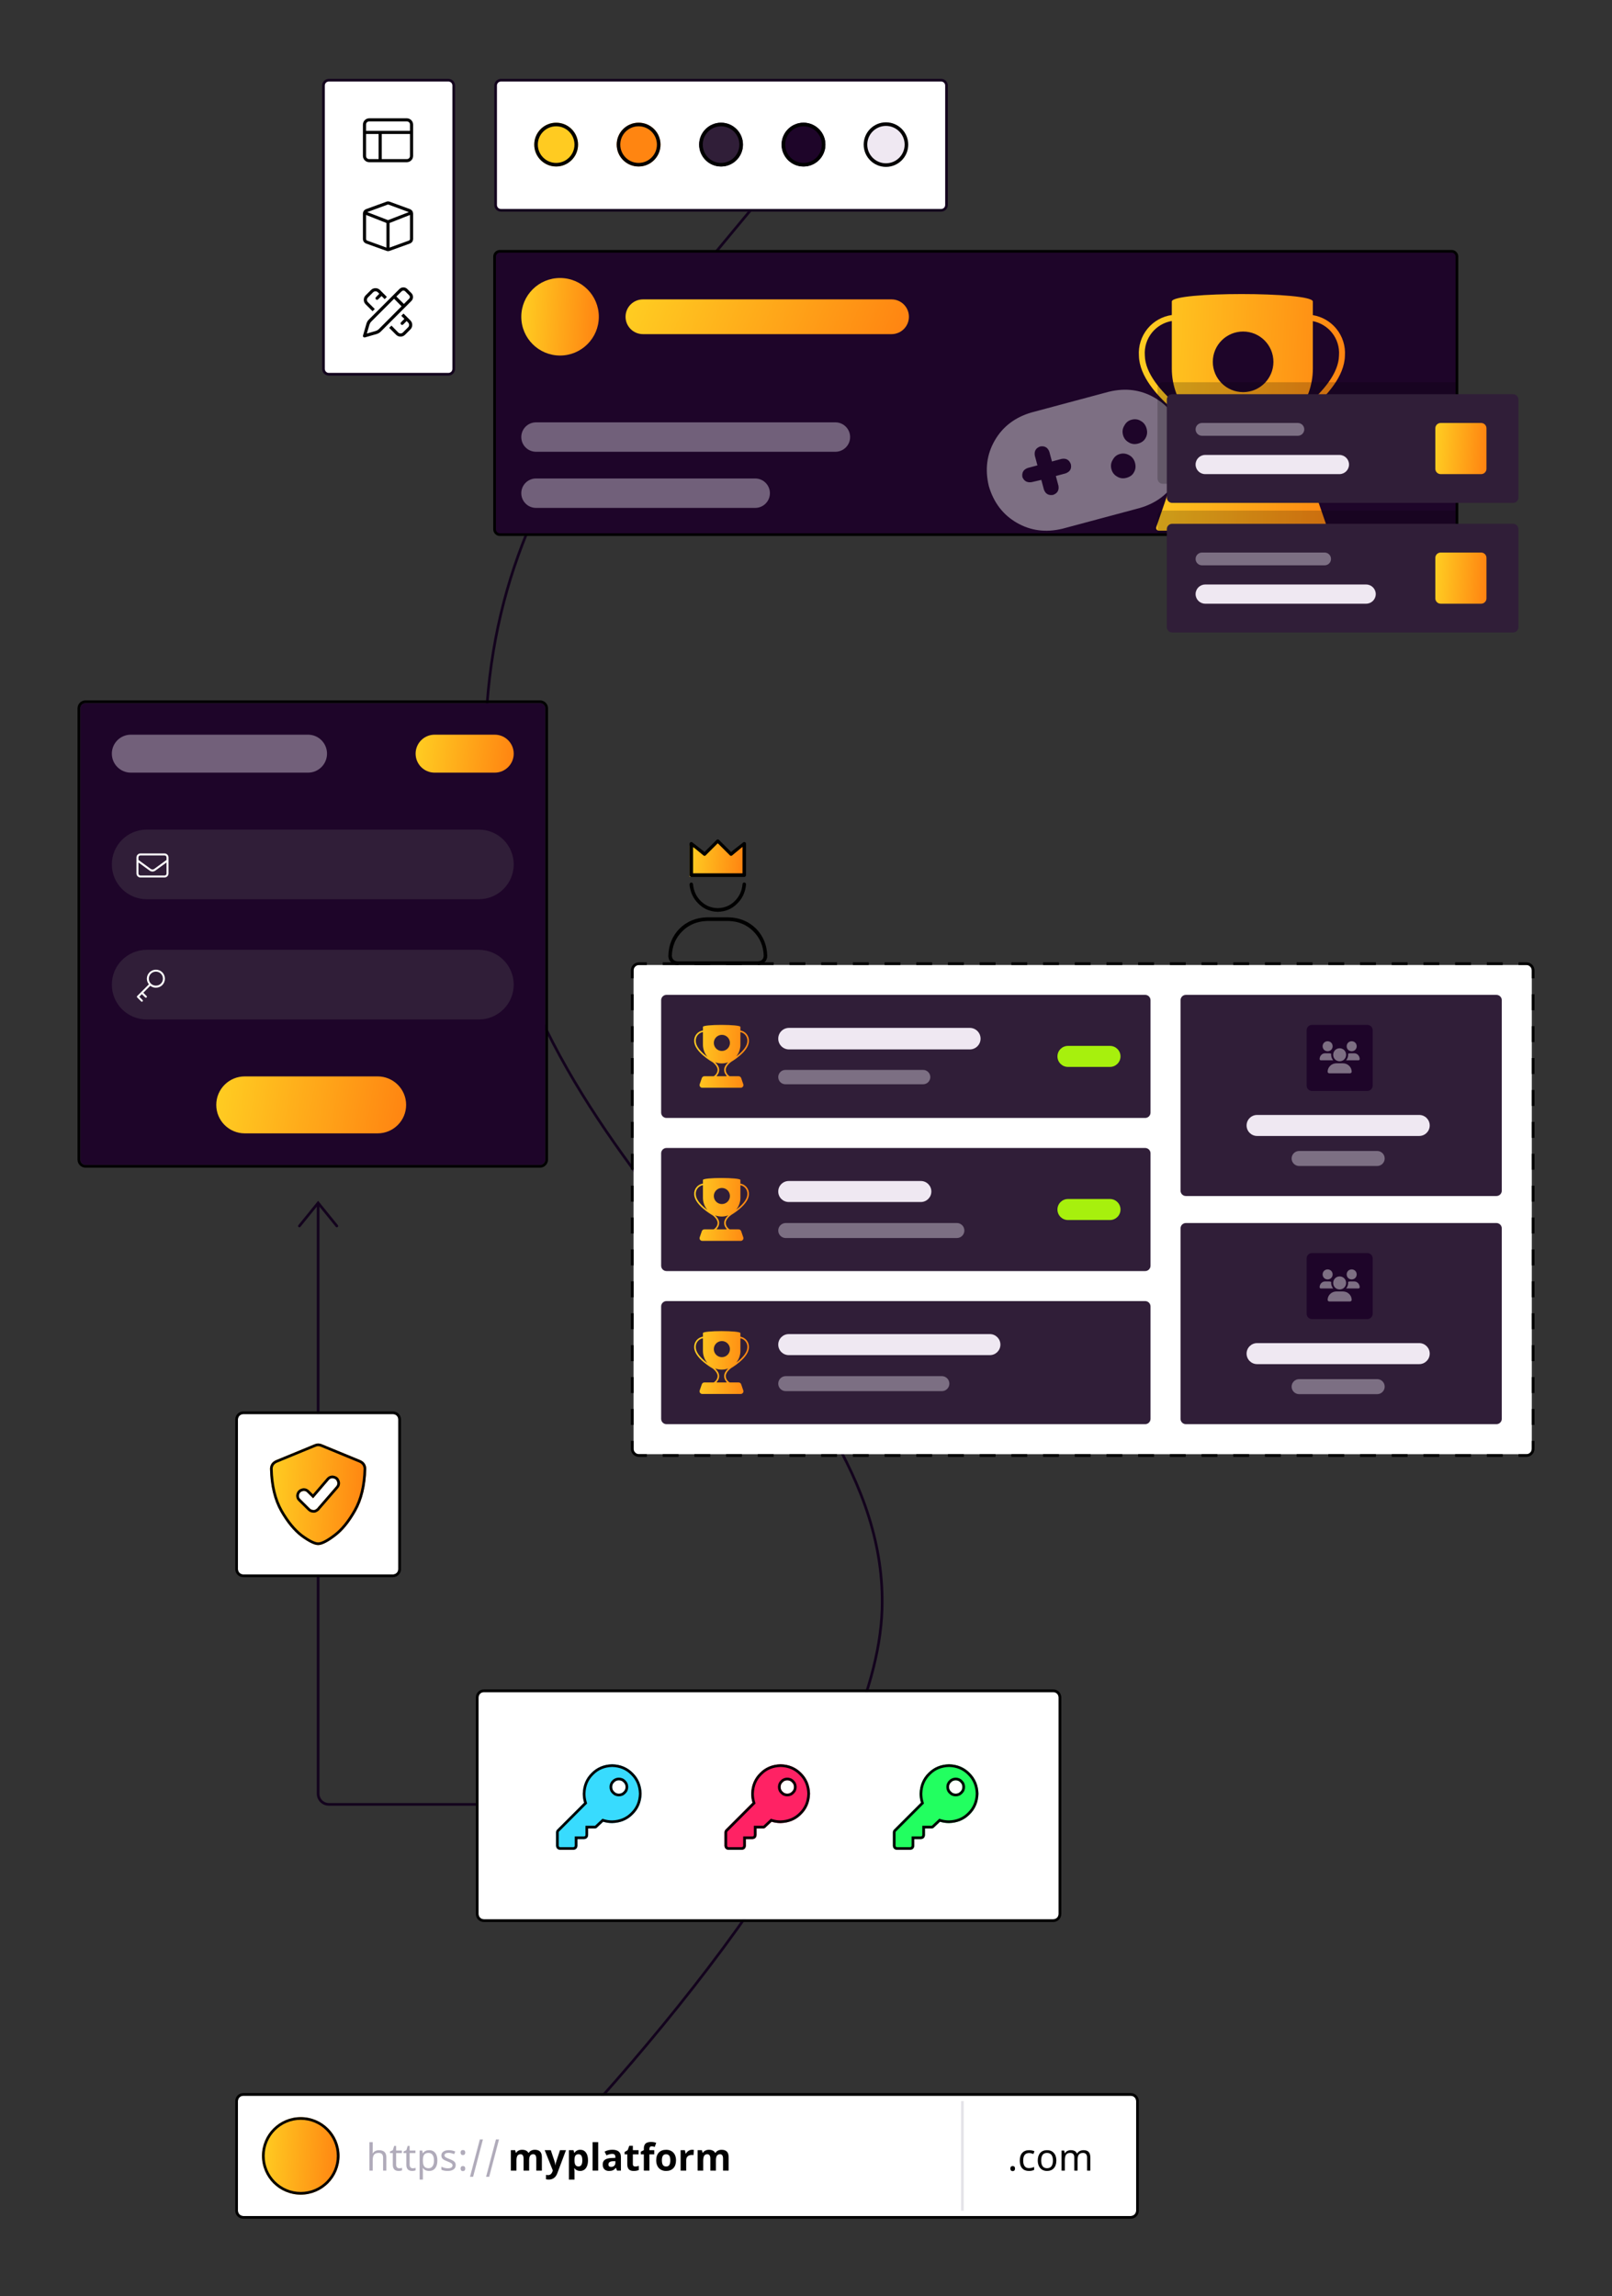 <svg width="603" height="859" viewBox="0 0 603 859" fill="none" xmlns="http://www.w3.org/2000/svg">
<rect x="0" y="0" width="603" height="859" fill="#333333" stroke="none"/>
<path fill-rule="evenodd" clip-rule="evenodd" d="M316.959 33.603C317.178 33.771 317.219 34.085 317.051 34.304C302.023 53.897 287.387 71.481 273.639 87.997C269.358 93.14 265.163 98.18 261.069 103.145C243.824 124.059 228.375 143.639 215.804 164.045C190.678 204.829 177.039 248.927 183.676 313.519C190.308 378.06 227.643 426.236 263.05 470.267C264.214 471.715 265.377 473.158 266.535 474.597C282.988 495.03 298.791 514.657 310.567 534.686C323.177 556.135 331.195 578.086 330.452 602.046C329.446 634.513 308.94 674.806 281.542 714.248C254.126 753.714 219.743 792.419 190.856 821.731C190.662 821.927 190.346 821.93 190.149 821.736C189.952 821.542 189.95 821.225 190.144 821.029C219.006 791.742 253.348 753.082 280.72 713.677C308.11 674.249 328.456 634.166 329.453 602.015C330.188 578.31 322.26 556.547 309.705 535.193C297.968 515.23 282.209 495.658 265.743 475.208C264.589 473.774 263.431 472.337 262.271 470.894C226.878 426.881 189.347 378.492 182.681 313.621C176.02 248.8 189.717 204.483 214.952 163.52C227.562 143.052 243.049 123.427 260.297 102.509C264.397 97.538 268.596 92.493 272.879 87.347C286.624 70.834 301.243 53.27 316.258 33.696C316.426 33.477 316.739 33.435 316.959 33.603Z" fill="#13031D"/>
<path d="M185 96C185 94.895 185.895 94 187 94H543C544.105 94 545 94.895 545 96V198C545 199.105 544.105 200 543 200H187C185.895 200 185 199.105 185 198V96Z" fill="#1E0529"/>
<path fill-rule="evenodd" clip-rule="evenodd" d="M184.5 96C184.5 94.619 185.619 93.5 187 93.5H543C544.381 93.5 545.5 94.619 545.5 96V198C545.5 199.381 544.381 200.5 543 200.5H187C185.619 200.5 184.5 199.381 184.5 198V96ZM187 94.5C186.172 94.5 185.5 95.172 185.5 96V198C185.5 198.828 186.172 199.5 187 199.5H543C543.828 199.5 544.5 198.828 544.5 198V96C544.5 95.172 543.828 94.5 543 94.5H187Z" fill="black"/>
<path d="M414.781 146.551L385.804 154.315C379.656 156.124 375.091 159.612 372.108 164.779C369.125 169.946 368.387 175.644 369.894 181.872C371.703 188.02 375.191 192.585 380.358 195.568C385.524 198.551 391.222 199.289 397.451 197.782L426.428 190.017C432.576 188.208 437.141 184.72 440.124 179.554C443.107 174.387 443.845 168.689 442.338 162.461C440.529 156.313 437.041 151.748 431.874 148.765C426.707 145.782 421.01 145.044 414.781 146.551ZM398.581 177.097L394.958 178.068L395.929 181.69C396.223 183.39 395.56 184.539 393.94 185.134C392.24 185.428 391.091 184.765 390.496 183.146L389.525 179.523L385.986 180.351C384.285 180.644 383.109 180.029 382.458 178.505C382.164 176.805 382.827 175.657 384.447 175.061L388.069 174.09L387.099 170.468C386.805 168.767 387.468 167.619 389.087 167.023C390.788 166.729 391.936 167.392 392.532 169.012L393.503 172.634L397.125 171.664C398.825 171.37 399.974 172.033 400.569 173.652C400.939 175.333 400.276 176.481 398.581 177.097ZM421.35 178.761C420.067 179.104 418.889 178.935 417.816 178.252C416.764 177.644 416.076 176.736 415.752 175.529C415.408 174.246 415.578 173.068 416.261 171.996C416.849 170.868 417.746 170.142 418.954 169.818C420.161 169.495 421.339 169.665 422.487 170.327C423.539 170.935 424.238 171.88 424.581 173.163C424.925 174.446 424.793 175.614 424.185 176.666C423.653 177.699 422.708 178.397 421.35 178.761ZM425.682 165.953C424.399 166.297 423.222 166.127 422.149 165.444C421.096 164.836 420.408 163.929 420.085 162.721C419.741 161.438 419.911 160.261 420.594 159.188C421.181 158.06 422.079 157.334 423.286 157.011C424.569 156.667 425.747 156.837 426.82 157.52C427.872 158.127 428.57 159.073 428.914 160.355C429.258 161.638 429.126 162.806 428.518 163.859C427.986 164.891 427.041 165.589 425.682 165.953Z" fill="#7D6F83"/>
<path fill-rule="evenodd" clip-rule="evenodd" d="M491.098 112.81C491.098 110.949 477.731 110 464.454 110C451.354 110 438.34 110.924 438.34 112.81V117.842C434.806 118.346 431.58 120.149 429.298 122.908C426.934 125.766 425.766 129.426 426.039 133.124C426.129 136.972 427.839 140.709 430.23 144.096C432.634 147.501 435.788 150.641 438.897 153.302C442.012 155.967 445.112 158.178 447.43 159.722C448.59 160.495 449.558 161.102 450.236 161.517C450.576 161.724 450.844 161.884 451.027 161.992C451.119 162.046 451.19 162.087 451.238 162.115L451.294 162.148L451.309 162.156L451.313 162.159L451.315 162.159C451.315 162.159 451.315 162.16 451.364 162.074L451.364 162.074L451.364 162.074L451.341 162.115C451.327 162.14 451.335 162.171 451.361 162.184C451.433 162.221 451.508 162.25 451.584 162.27C451.627 162.281 451.667 162.298 451.702 162.324C451.837 162.426 451.986 162.54 452.146 162.667C452.908 163.268 453.923 164.135 454.94 165.201C457.013 167.375 458.911 170.184 458.982 173.126C459.053 176.108 457.644 178.449 456.139 180.09C455.389 180.908 454.633 181.532 454.064 181.951C453.726 182.201 453.313 182.321 452.893 182.321H438.365C437.938 182.321 437.559 182.592 437.42 182.995L432.532 197.192C432.309 197.841 432.791 198.517 433.478 198.517H495.46C496.146 198.517 496.629 197.841 496.405 197.192L491.518 182.995C491.379 182.592 490.999 182.321 490.573 182.321H476.523C476.103 182.321 475.689 182.201 475.351 181.951C474.782 181.532 474.026 180.907 473.277 180.09C471.772 178.448 470.363 176.108 470.435 173.126C470.505 170.184 472.403 167.375 474.476 165.201C475.493 164.135 476.508 163.268 477.27 162.667C477.65 162.367 477.965 162.135 478.183 161.979L478.509 161.753C478.51 161.752 478.511 161.751 478.511 161.75C478.511 161.749 478.511 161.747 478.513 161.747C478.627 161.678 478.753 161.602 478.892 161.517C479.571 161.102 480.538 160.495 481.698 159.722C484.016 158.179 487.116 155.967 490.23 153.302C493.34 150.641 496.494 147.502 498.898 144.096C501.288 140.709 502.999 136.972 503.089 133.125C503.363 129.427 502.196 125.765 499.832 122.908C497.617 120.23 494.511 118.452 491.098 117.889V112.81ZM438.34 120.082C435.473 120.567 432.866 122.067 431.003 124.319C428.998 126.743 428.01 129.85 428.248 132.987L428.251 133.017L428.251 133.047C428.32 136.291 429.772 139.61 432.038 142.82C434.298 146.02 437.304 149.025 440.337 151.62C441.861 152.925 443.385 154.12 444.812 155.178C440.781 150.545 438.34 144.493 438.34 137.87V120.082ZM455.419 162.563C455.785 162.905 456.163 163.276 456.542 163.673C458.714 165.951 461.103 169.278 461.194 173.074C461.284 176.83 459.499 179.701 457.77 181.587C457.518 181.861 457.707 182.321 458.079 182.321H471.335C471.708 182.321 471.897 181.861 471.645 181.586C469.916 179.7 468.132 176.829 468.222 173.073C468.313 169.277 470.702 165.951 472.875 163.673C473.248 163.281 473.62 162.915 473.981 162.577C471.1 163.658 467.979 164.249 464.719 164.249C461.446 164.249 458.311 163.653 455.419 162.563ZM485.163 154.542C488.873 149.998 491.098 144.194 491.098 137.87V120.138C493.844 120.676 496.33 122.148 498.126 124.318C500.131 126.742 501.118 129.85 500.88 132.987L500.878 133.017L500.877 133.047C500.808 136.291 499.355 139.61 497.089 142.82C494.83 146.02 491.823 149.025 488.791 151.62C487.564 152.67 486.338 153.649 485.163 154.542ZM453.672 135.36C453.672 129.098 458.748 124.022 465.01 124.022C471.271 124.022 476.347 129.098 476.347 135.36C476.347 141.621 471.271 146.697 465.01 146.697C458.748 146.697 453.672 141.621 453.672 135.36Z" fill="url(#paint0_linear_132_3)"/>
<path d="M167.73 30H123C121.895 30 121 30.895 121 32V138C121 139.105 121.895 140 123 140H167.73C168.835 140 169.73 139.105 169.73 138V32C169.73 30.895 168.835 30 167.73 30Z" fill="white"/>
<path fill-rule="evenodd" clip-rule="evenodd" d="M120.5 32C120.5 30.619 121.619 29.5 123 29.5H167.73C169.111 29.5 170.23 30.619 170.23 32V138C170.23 139.381 169.111 140.5 167.73 140.5H123C121.619 140.5 120.5 139.381 120.5 138V32ZM123 30.5C122.172 30.5 121.5 31.172 121.5 32V138C121.5 138.828 122.172 139.5 123 139.5H167.73C168.559 139.5 169.23 138.828 169.23 138V32C169.23 31.172 168.559 30.5 167.73 30.5H123Z" fill="#13031D"/>
<path d="M185.39 32L185.39 76.673C185.39 77.778 186.286 78.673 187.39 78.673L352.059 78.673C353.164 78.673 354.059 77.778 354.059 76.673L354.059 32C354.059 30.896 353.164 30 352.059 30L187.39 30C186.286 30 185.39 30.896 185.39 32Z" fill="white"/>
<path fill-rule="evenodd" clip-rule="evenodd" d="M187.39 79.173C186.009 79.173 184.89 78.054 184.89 76.673L184.89 32C184.89 30.619 186.009 29.5 187.39 29.5L352.059 29.5C353.44 29.5 354.559 30.619 354.559 32L354.559 76.673C354.559 78.054 353.44 79.173 352.059 79.173L187.39 79.173ZM185.89 76.673C185.89 77.502 186.562 78.173 187.39 78.173L352.059 78.173C352.888 78.173 353.559 77.502 353.559 76.673L353.559 32C353.559 31.172 352.888 30.5 352.059 30.5L187.39 30.5C186.562 30.5 185.89 31.172 185.89 32L185.89 76.673Z" fill="#13031D"/>
<path d="M216.232 54.095C216.232 49.571 212.564 45.903 208.04 45.903C203.515 45.903 199.847 49.571 199.847 54.095C199.847 58.62 203.515 62.288 208.04 62.288C212.564 62.288 216.232 58.62 216.232 54.095Z" fill="#FFCB21"/>
<path fill-rule="evenodd" clip-rule="evenodd" d="M214.891 54.095C214.891 50.311 211.823 47.244 208.04 47.244C204.256 47.244 201.189 50.311 201.189 54.095C201.189 57.879 204.256 60.946 208.04 60.946C211.823 60.946 214.891 57.879 214.891 54.095ZM208.04 45.903C212.564 45.903 216.232 49.571 216.232 54.095C216.232 58.62 212.564 62.288 208.04 62.288C203.515 62.288 199.847 58.62 199.847 54.095C199.847 49.571 203.515 45.903 208.04 45.903Z" fill="black"/>
<path d="M277.918 54.095C277.918 49.571 274.25 45.903 269.725 45.903C265.201 45.903 261.533 49.571 261.533 54.095C261.533 58.62 265.201 62.288 269.725 62.288C274.25 62.288 277.918 58.62 277.918 54.095Z" fill="#301E38"/>
<path fill-rule="evenodd" clip-rule="evenodd" d="M276.576 54.095C276.576 50.311 273.509 47.244 269.725 47.244C265.941 47.244 262.874 50.311 262.874 54.095C262.874 57.879 265.941 60.946 269.725 60.946C273.509 60.946 276.576 57.879 276.576 54.095ZM269.725 45.903C274.25 45.903 277.918 49.571 277.918 54.095C277.918 58.62 274.25 62.288 269.725 62.288C265.201 62.288 261.533 58.62 261.533 54.095C261.533 49.571 265.201 45.903 269.725 45.903Z" fill="black"/>
<path d="M247.074 54.095C247.074 49.571 243.407 45.903 238.882 45.903C234.357 45.903 230.689 49.571 230.689 54.095C230.689 58.62 234.357 62.288 238.882 62.288C243.407 62.288 247.074 58.62 247.074 54.095Z" fill="#FF8511"/>
<path fill-rule="evenodd" clip-rule="evenodd" d="M245.733 54.095C245.733 50.311 242.666 47.244 238.882 47.244C235.098 47.244 232.031 50.311 232.031 54.095C232.031 57.879 235.098 60.946 238.882 60.946C242.666 60.946 245.733 57.879 245.733 54.095ZM238.882 45.903C243.407 45.903 247.074 49.571 247.074 54.095C247.074 58.62 243.407 62.288 238.882 62.288C234.357 62.288 230.689 58.62 230.689 54.095C230.689 49.571 234.357 45.903 238.882 45.903Z" fill="black"/>
<path d="M339.072 54.096C339.072 49.863 335.641 46.433 331.409 46.433C327.177 46.433 323.746 49.863 323.746 54.096C323.746 58.328 327.177 61.758 331.409 61.758C335.641 61.758 339.072 58.328 339.072 54.096Z" fill="#EFE8F2"/>
<path fill-rule="evenodd" clip-rule="evenodd" d="M324.417 54.096C324.417 57.957 327.548 61.088 331.409 61.088C335.271 61.088 338.401 57.957 338.401 54.096C338.401 50.234 335.271 47.103 331.409 47.103C327.548 47.103 324.417 50.234 324.417 54.096ZM331.409 62.429C326.807 62.429 323.076 58.698 323.076 54.096C323.076 49.493 326.807 45.762 331.409 45.762C336.012 45.762 339.743 49.493 339.743 54.096C339.743 58.698 336.012 62.429 331.409 62.429Z" fill="black"/>
<path d="M308.76 54.095C308.76 49.571 305.092 45.903 300.567 45.903C296.042 45.903 292.375 49.571 292.375 54.095C292.375 58.62 296.042 62.288 300.567 62.288C305.092 62.288 308.76 58.62 308.76 54.095Z" fill="#1E0529"/>
<path fill-rule="evenodd" clip-rule="evenodd" d="M307.418 54.095C307.418 50.311 304.351 47.244 300.567 47.244C296.783 47.244 293.716 50.311 293.716 54.095C293.716 57.879 296.783 60.946 300.567 60.946C304.351 60.946 307.418 57.879 307.418 54.095ZM300.567 45.903C305.092 45.903 308.76 49.571 308.76 54.095C308.76 58.62 305.092 62.288 300.567 62.288C296.042 62.288 292.375 58.62 292.375 54.095C292.375 49.571 296.042 45.903 300.567 45.903Z" fill="black"/>
<path d="M152.189 44.253C152.849 44.277 153.399 44.51 153.839 44.95C154.28 45.39 154.512 45.94 154.536 46.6V58.338C154.512 58.998 154.28 59.549 153.839 59.989C153.399 60.429 152.849 60.661 152.189 60.686H138.103C137.443 60.661 136.893 60.429 136.453 59.989C136.013 59.549 135.78 58.998 135.756 58.338V46.6C135.78 45.94 136.013 45.39 136.453 44.95C136.893 44.51 137.443 44.277 138.103 44.253H152.189ZM152.189 45.427H138.103C137.761 45.427 137.48 45.537 137.26 45.757C137.04 45.977 136.93 46.258 136.93 46.6V48.948H153.363V46.6C153.363 46.258 153.253 45.977 153.032 45.757C152.812 45.537 152.531 45.427 152.189 45.427ZM138.103 59.512H141.625V50.122H136.93V58.338C136.93 58.681 137.04 58.962 137.26 59.182C137.48 59.402 137.761 59.512 138.103 59.512ZM142.799 59.512H152.189C152.531 59.512 152.812 59.402 153.032 59.182C153.253 58.962 153.363 58.681 153.363 58.338V50.122H142.799V59.512Z" fill="black"/>
<path d="M144.559 75.458C144.95 75.311 145.354 75.311 145.77 75.458L153.399 78.245C154.108 78.563 154.487 79.114 154.536 79.896V89.433C154.487 90.216 154.108 90.766 153.399 91.084L145.77 93.835C145.354 94.006 144.95 94.006 144.559 93.835L136.893 91.084C136.184 90.766 135.805 90.216 135.756 89.433V79.896C135.805 79.114 136.184 78.563 136.893 78.245L144.559 75.458ZM145.366 76.558C145.195 76.509 145.061 76.509 144.963 76.558L137.37 79.346L145.146 82.354L152.922 79.346L145.366 76.558ZM137.296 89.983L144.559 92.624V83.417L136.93 80.41V89.433C136.954 89.678 137.076 89.861 137.296 89.983ZM145.733 92.624L152.996 89.983C153.216 89.861 153.338 89.678 153.363 89.433V80.41L145.733 83.417V92.624Z" fill="black"/>
<path d="M149.438 108.093C149.854 107.702 150.343 107.506 150.905 107.506C151.443 107.506 151.92 107.702 152.336 108.093L153.913 109.671C154.304 110.086 154.5 110.563 154.5 111.101C154.5 111.663 154.304 112.153 153.913 112.568L142.432 124.049C142.016 124.465 141.527 124.758 140.965 124.93L136.526 126.213C136.282 126.262 136.086 126.213 135.94 126.067C135.768 125.92 135.719 125.737 135.793 125.517L137.077 121.078C137.248 120.491 137.541 119.99 137.957 119.574L149.438 108.093ZM151.529 108.937C151.113 108.595 150.697 108.595 150.282 108.937L148.264 110.918L151.089 113.705L153.069 111.725C153.412 111.309 153.412 110.893 153.069 110.477L151.529 108.937ZM138.214 121.408L137.223 124.783L140.598 123.793C140.989 123.67 141.332 123.475 141.625 123.206L150.208 114.586L147.421 111.761L138.801 120.381C138.532 120.675 138.336 121.017 138.214 121.408ZM142.102 108.46L144.706 111.064L143.899 111.908L142.725 110.734L141.442 111.981C141.173 112.226 140.904 112.226 140.635 111.981C140.39 111.712 140.39 111.443 140.635 111.174L141.882 109.891L141.295 109.304C141.05 109.084 140.769 108.974 140.451 108.974C140.133 108.974 139.852 109.084 139.608 109.304L137.59 111.321C137.37 111.566 137.26 111.847 137.26 112.165C137.26 112.483 137.37 112.764 137.59 113.008L140.194 115.613L139.351 116.42L136.746 113.815C136.306 113.351 136.086 112.801 136.086 112.165C136.086 111.529 136.306 110.979 136.746 110.514L138.801 108.46C139.265 108.02 139.815 107.8 140.451 107.8C141.087 107.8 141.637 108.02 142.102 108.46ZM148.191 125.26L145.587 122.655L146.43 121.812L148.998 124.416C149.242 124.636 149.524 124.746 149.841 124.746C150.159 124.746 150.441 124.636 150.685 124.416L152.703 122.399C152.923 122.154 153.033 121.873 153.033 121.555C153.033 121.237 152.923 120.956 152.703 120.711L152.116 120.088L150.832 121.372C150.563 121.616 150.294 121.616 150.025 121.372C149.78 121.103 149.78 120.834 150.025 120.565L151.272 119.281L150.098 118.144L150.942 117.3L153.546 119.904C153.986 120.369 154.206 120.919 154.206 121.555C154.206 122.191 153.986 122.741 153.546 123.206L151.492 125.26C151.027 125.7 150.477 125.92 149.841 125.92C149.206 125.92 148.655 125.7 148.191 125.26Z" fill="black"/>
<path d="M234 118.5C234 114.91 236.91 112 240.5 112H333.5C337.09 112 340 114.91 340 118.5C340 122.09 337.09 125 333.5 125H240.5C236.91 125 234 122.09 234 118.5Z" fill="url(#paint1_linear_132_3)"/>
<path opacity="0.4" d="M195 184.5C195 181.462 197.462 179 200.5 179H282.5C285.538 179 288 181.462 288 184.5C288 187.538 285.538 190 282.5 190H200.5C197.462 190 195 187.538 195 184.5Z" fill="#EFE8F2"/>
<path opacity="0.4" d="M195 163.5C195 160.462 197.462 158 200.5 158H312.5C315.538 158 318 160.462 318 163.5C318 166.538 315.538 169 312.5 169H200.5C197.462 169 195 166.538 195 163.5Z" fill="#EFE8F2"/>
<path d="M195 118.5C195 110.492 201.492 104 209.5 104C217.508 104 224 110.492 224 118.5C224 126.508 217.508 133 209.5 133C201.492 133 195 126.508 195 118.5Z" fill="url(#paint2_linear_132_3)"/>
<path opacity="0.2" d="M433 145C433 143.895 433.895 143 435 143H545V181H435C433.895 181 433 180.105 433 179V145Z" fill="black"/>
<path opacity="0.2" d="M433 193C433 191.895 433.895 191 435 191H545V198C545 199.105 544.105 200 543 200H433V193Z" fill="black"/>
<path d="M436.473 149.473C436.473 148.368 437.368 147.473 438.473 147.473H566C567.105 147.473 568 148.368 568 149.473V186.127C568 187.231 567.105 188.127 566 188.127H438.473C437.368 188.127 436.473 187.231 436.473 186.127V149.473Z" fill="#301E38"/>
<path d="M536.912 160.234C536.912 159.129 537.807 158.234 538.912 158.234H554.043C555.147 158.234 556.043 159.129 556.043 160.234V175.365C556.043 176.47 555.147 177.365 554.043 177.365H538.912C537.807 177.365 536.912 176.47 536.912 175.365V160.234Z" fill="url(#paint3_linear_132_3)"/>
<path d="M447.234 173.778C447.234 171.797 448.84 170.191 450.821 170.191H501.04C503.021 170.191 504.627 171.797 504.627 173.778C504.627 175.759 503.021 177.365 501.04 177.365H450.821C448.84 177.365 447.234 175.759 447.234 173.778Z" fill="#EFE8F2"/>
<path opacity="0.4" d="M447.234 160.625C447.234 159.305 448.304 158.234 449.625 158.234H485.496C486.817 158.234 487.888 159.305 487.888 160.625C487.888 161.946 486.817 163.017 485.496 163.017H449.625C448.304 163.017 447.234 161.946 447.234 160.625Z" fill="#EFE8F2"/>
<path d="M436.473 197.944C436.473 196.84 437.368 195.944 438.473 195.944H566C567.105 195.944 568 196.84 568 197.944V234.598C568 235.703 567.105 236.598 566 236.598H438.473C437.368 236.598 436.473 235.703 436.473 234.598V197.944Z" fill="#301E38"/>
<path d="M536.912 208.706C536.912 207.601 537.807 206.706 538.912 206.706H554.043C555.147 206.706 556.043 207.601 556.043 208.706V223.837C556.043 224.941 555.147 225.837 554.043 225.837H538.912C537.807 225.837 536.912 224.941 536.912 223.837V208.706Z" fill="url(#paint4_linear_132_3)"/>
<path d="M447.234 222.25C447.234 220.269 448.84 218.663 450.821 218.663H511.04C513.021 218.663 514.627 220.269 514.627 222.25C514.627 224.231 513.021 225.837 511.04 225.837H450.821C448.84 225.837 447.234 224.231 447.234 222.25Z" fill="#EFE8F2"/>
<path opacity="0.4" d="M447.234 209.097C447.234 207.776 448.304 206.706 449.625 206.706H495.496C496.817 206.706 497.888 207.776 497.888 209.097C497.888 210.418 496.817 211.488 495.496 211.488H449.625C448.304 211.488 447.234 210.418 447.234 209.097Z" fill="#EFE8F2"/>
<path d="M30 265C30 263.895 30.895 263 32 263H202C203.105 263 204 263.895 204 265V433.816C204 434.921 203.105 435.816 202 435.816H32C30.895 435.816 30 434.921 30 433.816V265Z" fill="#1E0529"/>
<path fill-rule="evenodd" clip-rule="evenodd" d="M32 262H202C203.657 262 205 263.343 205 265V433.816C205 435.473 203.657 436.816 202 436.816H32C30.343 436.816 29 435.473 29 433.816V265C29 263.343 30.343 262 32 262ZM32 263C30.895 263 30 263.895 30 265V433.816C30 434.921 30.895 435.816 32 435.816H202C203.105 435.816 204 434.921 204 433.816V265C204 263.895 203.105 263 202 263H32Z" fill="black"/>
<path d="M41.837 281.939C41.837 278.017 45.017 274.837 48.939 274.837H115.225C119.147 274.837 122.327 278.017 122.327 281.939C122.327 285.861 119.147 289.041 115.225 289.041H48.939C45.017 289.041 41.837 285.861 41.837 281.939Z" fill="#72607A"/>
<path d="M41.837 323.368C41.837 316.177 47.666 310.347 54.857 310.347H179.143C186.334 310.347 192.163 316.177 192.163 323.368C192.163 330.559 186.334 336.388 179.143 336.388H54.857C47.666 336.388 41.837 330.559 41.837 323.368Z" fill="#301E38"/>
<path d="M51.041 320.765C51.056 320.343 51.205 319.992 51.486 319.71C51.767 319.429 52.119 319.281 52.541 319.265H61.541C61.962 319.281 62.314 319.429 62.595 319.71C62.877 319.992 63.025 320.343 63.041 320.765V326.765C63.025 327.187 62.877 327.539 62.595 327.82C62.314 328.101 61.962 328.25 61.541 328.265H52.541C52.119 328.25 51.767 328.101 51.486 327.82C51.205 327.539 51.056 327.187 51.041 326.765V320.765ZM51.791 320.765V321.703L56.384 325.054C56.822 325.351 57.259 325.351 57.697 325.054L62.291 321.703V320.765C62.291 320.546 62.22 320.367 62.08 320.226C61.939 320.085 61.759 320.015 61.541 320.015H52.517C52.314 320.015 52.142 320.085 52.002 320.226C51.861 320.367 51.783 320.546 51.767 320.765H51.791ZM51.791 322.64V326.765C51.791 326.984 51.861 327.164 52.002 327.304C52.142 327.445 52.322 327.515 52.541 327.515H61.541C61.759 327.515 61.939 327.445 62.08 327.304C62.22 327.164 62.291 326.984 62.291 326.765V322.64L58.142 325.664C57.814 325.914 57.447 326.039 57.041 326.039C56.634 326.039 56.267 325.914 55.939 325.664L51.791 322.64Z" fill="white"/>
<path d="M41.837 368.347C41.837 361.156 47.666 355.327 54.857 355.327H179.143C186.334 355.327 192.163 361.156 192.163 368.347C192.163 375.538 186.334 381.367 179.143 381.367H54.857C47.666 381.367 41.837 375.538 41.837 368.347Z" fill="#301E38"/>
<path d="M56.214 368.769L53.613 371.37L54.831 372.612C54.988 372.784 54.988 372.956 54.831 373.128C54.66 373.284 54.488 373.284 54.316 373.128L53.05 371.909L52.113 372.87L53.331 374.112C53.488 374.284 53.488 374.456 53.331 374.628C53.16 374.784 52.988 374.784 52.816 374.628L51.316 373.128C51.16 372.956 51.16 372.784 51.316 372.612L55.699 368.229C55.214 367.636 54.956 366.933 54.925 366.12C54.956 365.167 55.292 364.37 55.933 363.729C56.574 363.104 57.371 362.776 58.324 362.745C59.277 362.776 60.074 363.104 60.714 363.729C61.339 364.37 61.667 365.167 61.699 366.12C61.667 367.073 61.339 367.87 60.714 368.511C60.074 369.136 59.277 369.464 58.324 369.495C57.511 369.479 56.808 369.237 56.214 368.769ZM58.324 368.722C59.074 368.706 59.691 368.456 60.175 367.972C60.675 367.472 60.933 366.847 60.949 366.097C60.933 365.362 60.675 364.745 60.175 364.245C59.691 363.745 59.074 363.487 58.324 363.472C57.574 363.487 56.949 363.745 56.449 364.245C55.949 364.745 55.691 365.362 55.675 366.097C55.691 366.847 55.949 367.472 56.449 367.972C56.949 368.456 57.574 368.706 58.324 368.722Z" fill="white"/>
<path d="M155.469 281.939C155.469 278.017 158.649 274.837 162.571 274.837H185.061C188.983 274.837 192.163 278.017 192.163 281.939C192.163 285.861 188.983 289.041 185.061 289.041H162.571C158.649 289.041 155.469 285.861 155.469 281.939Z" fill="url(#paint5_linear_132_3)"/>
<path d="M80.898 413.326C80.898 407.443 85.668 402.673 91.551 402.673H141.265C147.149 402.673 151.918 407.443 151.918 413.326C151.918 419.21 147.149 423.979 141.265 423.979H91.551C85.668 423.979 80.898 419.21 80.898 413.326Z" fill="url(#paint6_linear_132_3)"/>
<path d="M89 786C89 784.895 89.895 784 91 784H423C424.105 784 425 784.895 425 786V827C425 828.105 424.105 829 423 829H91C89.895 829 89 828.105 89 827V786Z" fill="white"/>
<path fill-rule="evenodd" clip-rule="evenodd" d="M91 783H423C424.657 783 426 784.343 426 786V827C426 828.657 424.657 830 423 830H91C89.343 830 88 828.657 88 827V786C88 784.343 89.343 783 91 783ZM91 784C89.895 784 89 784.895 89 786V827C89 828.105 89.895 829 91 829H423C424.105 829 425 828.105 425 827V786C425 784.895 424.105 784 423 784H91Z" fill="black"/>
<path fill-rule="evenodd" clip-rule="evenodd" d="M359.5 827V786H360.5V827H359.5Z" fill="#E4E3E8"/>
<path d="M143.303 812V807.201C143.303 806.59 143.166 806.137 142.893 805.841C142.624 805.54 142.2 805.39 141.621 805.39C140.86 805.39 140.302 805.602 139.946 806.025C139.595 806.449 139.42 807.149 139.42 808.124V812H138.189V801.363H139.42V804.48C139.42 804.891 139.397 805.242 139.352 805.533H139.434C139.657 805.169 139.974 804.884 140.384 804.679C140.794 804.474 141.257 804.371 141.771 804.371C142.683 804.371 143.369 804.59 143.829 805.027C144.289 805.46 144.52 806.155 144.52 807.112V812H143.303Z" fill="#B0ABBA"/>
<path d="M149.353 811.132C149.512 811.132 149.699 811.116 149.913 811.084C150.127 811.052 150.289 811.016 150.398 810.975V811.918C150.285 811.968 150.107 812.016 149.865 812.062C149.628 812.112 149.387 812.137 149.141 812.137C147.673 812.137 146.939 811.364 146.939 809.819V805.451H145.88V804.863L146.953 804.371L147.445 802.771H148.177V804.494H150.344V805.451H148.177V809.785C148.177 810.218 148.279 810.551 148.484 810.783C148.694 811.016 148.983 811.132 149.353 811.132Z" fill="#B0ABBA"/>
<path d="M154.411 811.132C154.571 811.132 154.757 811.116 154.972 811.084C155.186 811.052 155.348 811.016 155.457 810.975V811.918C155.343 811.968 155.165 812.016 154.924 812.062C154.687 812.112 154.445 812.137 154.199 812.137C152.732 812.137 151.998 811.364 151.998 809.819V805.451H150.938V804.863L152.012 804.371L152.504 802.771H153.235V804.494H155.402V805.451H153.235V809.785C153.235 810.218 153.338 810.551 153.543 810.783C153.753 811.016 154.042 811.132 154.411 811.132Z" fill="#B0ABBA"/>
<path d="M160.516 812.137C159.508 812.137 158.734 811.774 158.191 811.05H158.109L158.137 811.33C158.173 811.686 158.191 812.002 158.191 812.28V815.363H156.961V804.494H157.973L158.137 805.52H158.191C158.483 805.109 158.82 804.813 159.203 804.631C159.586 804.449 160.028 804.357 160.529 804.357C161.505 804.357 162.261 804.697 162.799 805.376C163.341 806.05 163.612 807.003 163.612 808.233C163.612 809.459 163.341 810.416 162.799 811.104C162.257 811.793 161.495 812.137 160.516 812.137ZM160.311 805.39C159.568 805.39 159.03 805.599 158.697 806.019C158.369 806.438 158.201 807.096 158.191 807.994V808.233C158.191 809.25 158.36 809.986 158.697 810.441C159.035 810.893 159.581 811.118 160.338 811.118C160.967 811.118 161.457 810.863 161.808 810.353C162.163 809.842 162.341 809.131 162.341 808.22C162.341 807.304 162.163 806.604 161.808 806.121C161.457 805.633 160.958 805.39 160.311 805.39Z" fill="#B0ABBA"/>
<path d="M170.462 809.929C170.462 810.631 170.2 811.175 169.676 811.562C169.152 811.945 168.416 812.137 167.468 812.137C166.479 812.137 165.693 811.979 165.109 811.665V810.544C165.934 810.945 166.729 811.146 167.495 811.146C168.115 811.146 168.566 811.045 168.849 810.845C169.131 810.644 169.272 810.375 169.272 810.038C169.272 809.742 169.136 809.491 168.862 809.286C168.593 809.081 168.113 808.846 167.42 808.582C166.714 808.309 166.217 808.076 165.93 807.885C165.643 807.689 165.431 807.47 165.294 807.229C165.162 806.987 165.096 806.693 165.096 806.347C165.096 805.731 165.346 805.246 165.848 804.891C166.349 804.535 167.037 804.357 167.912 804.357C168.764 804.357 169.562 804.526 170.305 804.863L169.888 805.841C169.127 805.522 168.441 805.362 167.83 805.362C167.32 805.362 166.932 805.444 166.668 805.608C166.404 805.768 166.271 805.989 166.271 806.271C166.271 806.545 166.385 806.773 166.613 806.955C166.841 807.133 167.372 807.381 168.206 807.7C168.83 807.933 169.291 808.149 169.587 808.35C169.888 808.55 170.109 808.776 170.25 809.026C170.391 809.277 170.462 809.578 170.462 809.929Z" fill="#B0ABBA"/>
<path d="M172.294 811.241C172.294 811.068 172.317 810.922 172.362 810.804C172.408 810.681 172.469 810.583 172.547 810.51C172.624 810.432 172.715 810.378 172.82 810.346C172.925 810.309 173.039 810.291 173.162 810.291C173.281 810.291 173.392 810.309 173.497 810.346C173.606 810.378 173.7 810.432 173.777 810.51C173.855 810.583 173.916 810.681 173.962 810.804C174.007 810.922 174.03 811.068 174.03 811.241C174.03 811.41 174.007 811.556 173.962 811.679C173.916 811.797 173.855 811.895 173.777 811.973C173.7 812.05 173.606 812.107 173.497 812.144C173.392 812.18 173.281 812.198 173.162 812.198C173.039 812.198 172.925 812.18 172.82 812.144C172.715 812.107 172.624 812.05 172.547 811.973C172.469 811.895 172.408 811.797 172.362 811.679C172.317 811.556 172.294 811.41 172.294 811.241ZM172.294 805.253C172.294 805.075 172.317 804.927 172.362 804.809C172.408 804.686 172.469 804.588 172.547 804.515C172.624 804.437 172.715 804.382 172.82 804.351C172.925 804.319 173.039 804.303 173.162 804.303C173.281 804.303 173.392 804.319 173.497 804.351C173.606 804.382 173.7 804.437 173.777 804.515C173.855 804.588 173.916 804.686 173.962 804.809C174.007 804.927 174.03 805.075 174.03 805.253C174.03 805.422 174.007 805.565 173.962 805.684C173.916 805.802 173.855 805.9 173.777 805.978C173.7 806.055 173.606 806.112 173.497 806.148C173.392 806.185 173.281 806.203 173.162 806.203C173.039 806.203 172.925 806.185 172.82 806.148C172.715 806.112 172.624 806.055 172.547 805.978C172.469 805.9 172.408 805.802 172.362 805.684C172.317 805.565 172.294 805.422 172.294 805.253Z" fill="#B0ABBA"/>
<path d="M180.647 800.345L176.977 814.317H175.814L179.499 800.345H180.647Z" fill="#B0ABBA"/>
<path d="M186.663 800.345L182.992 814.317H181.83L185.515 800.345H186.663Z" fill="#B0ABBA"/>
<path d="M197.937 812H195.852V807.536C195.852 806.985 195.758 806.572 195.571 806.299C195.389 806.021 195.1 805.882 194.703 805.882C194.17 805.882 193.783 806.078 193.541 806.47C193.299 806.862 193.179 807.507 193.179 808.404V812H191.094V804.357H192.687L192.967 805.335H193.083C193.288 804.984 193.584 804.711 193.972 804.515C194.359 804.314 194.803 804.214 195.305 804.214C196.449 804.214 197.223 804.588 197.629 805.335H197.813C198.019 804.979 198.319 804.704 198.716 804.508C199.117 804.312 199.568 804.214 200.069 804.214C200.935 804.214 201.589 804.437 202.031 804.884C202.478 805.326 202.701 806.037 202.701 807.017V812H200.609V807.536C200.609 806.985 200.516 806.572 200.329 806.299C200.147 806.021 199.857 805.882 199.461 805.882C198.951 805.882 198.568 806.064 198.312 806.429C198.062 806.793 197.937 807.372 197.937 808.165V812Z" fill="black"/>
<path d="M203.754 804.357H206.037L207.479 808.657C207.603 809.031 207.687 809.473 207.732 809.983H207.773C207.824 809.514 207.922 809.072 208.067 808.657L209.482 804.357H211.718L208.484 812.978C208.188 813.775 207.764 814.372 207.213 814.769C206.666 815.165 206.026 815.363 205.292 815.363C204.932 815.363 204.579 815.325 204.232 815.247V813.593C204.483 813.652 204.757 813.682 205.053 813.682C205.422 813.682 205.743 813.568 206.017 813.34C206.295 813.117 206.511 812.777 206.666 812.321L206.789 811.945L203.754 804.357Z" fill="black"/>
<path d="M217.016 812.137C216.118 812.137 215.414 811.811 214.903 811.159H214.794C214.867 811.797 214.903 812.166 214.903 812.267V815.363H212.818V804.357H214.514L214.808 805.349H214.903C215.391 804.592 216.113 804.214 217.07 804.214C217.973 804.214 218.679 804.562 219.189 805.26C219.7 805.957 219.955 806.925 219.955 808.165C219.955 808.981 219.834 809.689 219.593 810.291C219.356 810.893 219.016 811.351 218.574 811.665C218.132 811.979 217.613 812.137 217.016 812.137ZM216.4 805.882C215.885 805.882 215.509 806.041 215.272 806.36C215.035 806.675 214.912 807.197 214.903 807.926V808.151C214.903 808.972 215.024 809.56 215.266 809.915C215.512 810.271 215.899 810.448 216.428 810.448C217.362 810.448 217.829 809.678 217.829 808.138C217.829 807.386 217.713 806.823 217.48 806.449C217.253 806.071 216.893 805.882 216.4 805.882Z" fill="black"/>
<path d="M223.763 812H221.678V801.363H223.763V812Z" fill="black"/>
<path d="M230.811 812L230.407 810.961H230.353C230.002 811.403 229.639 811.711 229.266 811.884C228.896 812.052 228.413 812.137 227.816 812.137C227.083 812.137 226.504 811.927 226.08 811.508C225.661 811.089 225.451 810.492 225.451 809.717C225.451 808.906 225.734 808.309 226.299 807.926C226.868 807.538 227.725 807.324 228.869 807.283L230.195 807.242V806.907C230.195 806.132 229.799 805.745 229.006 805.745C228.395 805.745 227.677 805.93 226.853 806.299L226.162 804.891C227.042 804.43 228.017 804.2 229.088 804.2C230.113 804.2 230.899 804.424 231.446 804.87C231.993 805.317 232.267 805.996 232.267 806.907V812H230.811ZM230.195 808.459L229.389 808.486C228.783 808.505 228.331 808.614 228.035 808.814C227.739 809.015 227.591 809.32 227.591 809.73C227.591 810.318 227.928 810.612 228.603 810.612C229.086 810.612 229.471 810.473 229.758 810.195C230.049 809.917 230.195 809.548 230.195 809.088V808.459Z" fill="black"/>
<path d="M237.64 810.476C238.004 810.476 238.442 810.396 238.952 810.236V811.788C238.433 812.021 237.795 812.137 237.038 812.137C236.204 812.137 235.596 811.927 235.213 811.508C234.835 811.084 234.646 810.451 234.646 809.607V805.923H233.647V805.041L234.796 804.344L235.397 802.73H236.73V804.357H238.87V805.923H236.73V809.607C236.73 809.904 236.812 810.122 236.977 810.264C237.145 810.405 237.366 810.476 237.64 810.476Z" fill="black"/>
<path d="M244.729 805.923H242.924V812H240.839V805.923H239.69V804.918L240.839 804.357V803.797C240.839 802.926 241.053 802.291 241.481 801.89C241.91 801.489 242.596 801.288 243.539 801.288C244.259 801.288 244.899 801.395 245.46 801.609L244.927 803.141C244.507 803.008 244.12 802.942 243.765 802.942C243.468 802.942 243.254 803.031 243.122 803.209C242.99 803.382 242.924 803.605 242.924 803.879V804.357H244.729V805.923Z" fill="black"/>
<path d="M247.593 808.165C247.593 808.922 247.716 809.493 247.962 809.881C248.213 810.268 248.618 810.462 249.179 810.462C249.735 810.462 250.133 810.271 250.375 809.888C250.621 809.5 250.744 808.926 250.744 808.165C250.744 807.409 250.621 806.841 250.375 806.463C250.129 806.085 249.726 805.896 249.165 805.896C248.609 805.896 248.208 806.085 247.962 806.463C247.716 806.837 247.593 807.404 247.593 808.165ZM252.877 808.165C252.877 809.409 252.549 810.382 251.893 811.084C251.236 811.786 250.323 812.137 249.151 812.137C248.418 812.137 247.771 811.977 247.21 811.658C246.649 811.335 246.219 810.872 245.918 810.271C245.617 809.669 245.467 808.967 245.467 808.165C245.467 806.916 245.793 805.946 246.444 805.253C247.096 804.56 248.012 804.214 249.192 804.214C249.926 804.214 250.573 804.373 251.134 804.692C251.694 805.011 252.125 805.469 252.426 806.066C252.727 806.663 252.877 807.363 252.877 808.165Z" fill="black"/>
<path d="M258.865 804.214C259.148 804.214 259.382 804.234 259.569 804.275L259.412 806.23C259.243 806.185 259.038 806.162 258.797 806.162C258.132 806.162 257.612 806.333 257.238 806.675C256.869 807.017 256.685 807.495 256.685 808.11V812H254.6V804.357H256.179L256.486 805.643H256.589C256.826 805.214 257.145 804.87 257.546 804.61C257.951 804.346 258.391 804.214 258.865 804.214Z" fill="black"/>
<path d="M267.8 812H265.715V807.536C265.715 806.985 265.621 806.572 265.435 806.299C265.252 806.021 264.963 805.882 264.566 805.882C264.033 805.882 263.646 806.078 263.404 806.47C263.163 806.862 263.042 807.507 263.042 808.404V812H260.957V804.357H262.55L262.83 805.335H262.946C263.151 804.984 263.448 804.711 263.835 804.515C264.222 804.314 264.667 804.214 265.168 804.214C266.312 804.214 267.087 804.588 267.492 805.335H267.677C267.882 804.979 268.183 804.704 268.579 804.508C268.98 804.312 269.431 804.214 269.933 804.214C270.799 804.214 271.452 804.437 271.895 804.884C272.341 805.326 272.564 806.037 272.564 807.017V812H270.473V807.536C270.473 806.985 270.379 806.572 270.192 806.299C270.01 806.021 269.721 805.882 269.324 805.882C268.814 805.882 268.431 806.064 268.176 806.429C267.925 806.793 267.8 807.372 267.8 808.165V812Z" fill="black"/>
<path d="M377.944 811.241C377.944 811.068 377.967 810.922 378.013 810.804C378.058 810.681 378.12 810.583 378.197 810.51C378.275 810.432 378.366 810.378 378.471 810.346C378.576 810.309 378.689 810.291 378.812 810.291C378.931 810.291 379.043 810.309 379.147 810.346C379.257 810.378 379.35 810.432 379.428 810.51C379.505 810.583 379.567 810.681 379.612 810.804C379.658 810.922 379.681 811.068 379.681 811.241C379.681 811.41 379.658 811.556 379.612 811.679C379.567 811.797 379.505 811.895 379.428 811.973C379.35 812.05 379.257 812.107 379.147 812.144C379.043 812.18 378.931 812.198 378.812 812.198C378.689 812.198 378.576 812.18 378.471 812.144C378.366 812.107 378.275 812.05 378.197 811.973C378.12 811.895 378.058 811.797 378.013 811.679C377.967 811.556 377.944 811.41 377.944 811.241Z" fill="black"/>
<path d="M384.896 812.137C383.816 812.137 382.976 811.806 382.374 811.146C381.772 810.48 381.472 809.528 381.472 808.288C381.472 807.03 381.775 806.062 382.381 805.383C382.992 804.699 383.86 804.357 384.985 804.357C385.35 804.357 385.71 804.396 386.065 804.474C386.425 804.547 386.722 804.642 386.954 804.761L386.578 805.786C385.945 805.549 385.405 805.431 384.958 805.431C384.201 805.431 383.643 805.67 383.283 806.148C382.923 806.622 382.743 807.331 382.743 808.274C382.743 809.181 382.923 809.876 383.283 810.359C383.643 810.838 384.176 811.077 384.883 811.077C385.544 811.077 386.193 810.931 386.831 810.64V811.733C386.312 812.002 385.667 812.137 384.896 812.137Z" fill="black"/>
<path d="M395.137 808.233C395.137 809.459 394.827 810.416 394.207 811.104C393.587 811.793 392.73 812.137 391.637 812.137C390.958 812.137 390.356 811.979 389.832 811.665C389.308 811.346 388.905 810.89 388.622 810.298C388.34 809.705 388.198 809.017 388.198 808.233C388.198 807.012 388.504 806.062 389.114 805.383C389.725 804.699 390.582 804.357 391.685 804.357C392.742 804.357 393.58 804.706 394.2 805.403C394.825 806.096 395.137 807.039 395.137 808.233ZM389.47 808.233C389.47 809.177 389.654 809.895 390.023 810.387C390.397 810.874 390.946 811.118 391.671 811.118C392.386 811.118 392.931 810.874 393.305 810.387C393.678 809.895 393.865 809.177 393.865 808.233C393.865 807.29 393.676 806.581 393.298 806.107C392.924 805.629 392.375 805.39 391.65 805.39C390.197 805.39 389.47 806.338 389.47 808.233Z" fill="black"/>
<path d="M406.642 812V807.167C406.642 805.982 406.133 805.39 405.117 805.39C404.42 805.39 403.907 805.592 403.579 805.998C403.251 806.404 403.087 807.023 403.087 807.857V812H401.863V807.167C401.863 806.575 401.738 806.13 401.487 805.834C401.241 805.538 400.854 805.39 400.325 805.39C399.632 805.39 399.124 805.602 398.801 806.025C398.482 806.449 398.322 807.144 398.322 808.11V812H397.092V804.494H398.083L398.268 805.52H398.336C398.55 805.155 398.851 804.87 399.238 804.665C399.63 804.46 400.068 804.357 400.551 804.357C401.727 804.357 402.492 804.777 402.848 805.615H402.916C403.158 805.214 403.486 804.904 403.9 804.686C404.32 804.467 404.794 804.357 405.322 804.357C406.17 804.357 406.803 804.576 407.223 805.014C407.646 805.451 407.858 806.151 407.858 807.112V812H406.642Z" fill="black"/>
<path d="M237 363C237 361.895 237.895 361 239 361H571C572.105 361 573 361.895 573 363V542C573 543.105 572.105 544 571 544H239C237.895 544 237 543.105 237 542V363Z" fill="white"/>
<path fill-rule="evenodd" clip-rule="evenodd" d="M236 539.017V542C236 543.657 237.343 545 239 545H241.964V544H239C237.895 544 237 543.105 237 542V539.017H236ZM247.893 544V545H253.822V544H247.893ZM259.75 544V545H265.679V544H259.75ZM271.607 544V545H277.536V544H271.607ZM283.464 544V545H289.393V544H283.464ZM295.321 544V545H301.25V544H295.321ZM307.179 544V545H313.107V544H307.179ZM319.036 544V545H324.964V544H319.036ZM330.893 544V545H336.821V544H330.893ZM342.75 544V545H348.679V544H342.75ZM354.607 544V545H360.536V544H354.607ZM366.464 544V545H372.393V544H366.464ZM378.321 544V545H384.25V544H378.321ZM390.179 544V545H396.107V544H390.179ZM402.036 544V545H407.964V544H402.036ZM413.893 544V545H419.821V544H413.893ZM425.75 544V545H431.679V544H425.75ZM437.607 544V545H443.536V544H437.607ZM449.464 544V545H455.393V544H449.464ZM461.321 544V545H467.25V544H461.321ZM473.179 544V545H479.107V544H473.179ZM485.036 544V545H490.964V544H485.036ZM496.893 544V545H502.821V544H496.893ZM508.75 544V545H514.679V544H508.75ZM520.607 544V545H526.536V544H520.607ZM532.464 544V545H538.393V544H532.464ZM544.321 544V545H550.25V544H544.321ZM556.179 544V545H562.107V544H556.179ZM568.036 544V545H571C572.657 545 574 543.657 574 542V539.017H573V542C573 543.105 572.105 544 571 544H568.036ZM573 533.05H574V527.083H573V533.05ZM573 521.117H574V515.15H573V521.117ZM573 509.183H574V503.217H573V509.183ZM573 497.25H574V491.283H573V497.25ZM573 485.317H574V479.35H573V485.317ZM573 473.383H574V467.417H573V473.383ZM573 461.45H574V455.483H573V461.45ZM573 449.517H574V443.55H573V449.517ZM573 437.583H574V431.617H573V437.583ZM573 425.65H574V419.683H573V425.65ZM573 413.717H574V407.75H573V413.717ZM573 401.783H574V395.817H573V401.783ZM573 389.85H574V383.883H573V389.85ZM573 377.917H574V371.95H573V377.917ZM573 365.983H574V363C574 361.343 572.657 360 571 360H568.036V361H571C572.105 361 573 361.895 573 363V365.983ZM562.107 361V360H556.178V361H562.107ZM550.25 361V360H544.321V361H550.25ZM538.393 361V360H532.464V361H538.393ZM526.536 361V360H520.607V361H526.536ZM514.679 361V360H508.75V361H514.679ZM502.821 361V360H496.893V361H502.821ZM490.964 361V360H485.036V361H490.964ZM479.107 361V360H473.179V361H479.107ZM467.25 361V360H461.321V361H467.25ZM455.393 361V360H449.464V361H455.393ZM443.536 361V360H437.607V361H443.536ZM431.679 361V360H425.75V361H431.679ZM419.821 361V360H413.893V361H419.821ZM407.964 361V360H402.036V361H407.964ZM396.107 361V360H390.179V361H396.107ZM384.25 361V360H378.321V361H384.25ZM372.393 361V360H366.464V361H372.393ZM360.536 361V360H354.607V361H360.536ZM348.679 361V360H342.75V361H348.679ZM336.821 361V360H330.893V361H336.821ZM324.964 361V360H319.036V361H324.964ZM313.107 361V360H307.179V361H313.107ZM301.25 361V360H295.321V361H301.25ZM289.393 361V360H283.464V361H289.393ZM277.536 361V360H271.607V361H277.536ZM265.679 361V360H259.75V361H265.679ZM253.821 361V360H247.893V361H253.821ZM241.964 361V360H239C237.343 360 236 361.343 236 363V365.983H237V363C237 361.895 237.895 361 239 361H241.964ZM237 371.95H236V377.917H237V371.95ZM237 383.883H236V389.85H237V383.883ZM237 395.817H236V401.783H237V395.817ZM237 407.75H236V413.717H237V407.75ZM237 419.683H236V425.65H237V419.683ZM237 431.617H236V437.583H237V431.617ZM237 443.55H236V449.517H237V443.55ZM237 455.483H236V461.45H237V455.483ZM237 467.417H236V473.383H237V467.417ZM237 479.35H236V485.317H237V479.35ZM237 491.283H236V497.25H237V491.283ZM237 503.217H236V509.183H237V503.217ZM237 515.15H236V521.117H237V515.15ZM237 527.083H236V533.05H237V527.083Z" fill="black"/>
<path d="M247.316 374.17C247.316 373.066 248.211 372.17 249.316 372.17H428.373C429.477 372.17 430.373 373.066 430.373 374.17V416.215C430.373 417.32 429.477 418.215 428.373 418.215H249.316C248.211 418.215 247.316 417.32 247.316 416.215V374.17Z" fill="#301E38"/>
<path fill-rule="evenodd" clip-rule="evenodd" d="M276.965 384.15C276.965 383.656 273.413 383.404 269.886 383.404C266.405 383.404 262.948 383.649 262.948 384.15V385.487C262.009 385.621 261.152 386.1 260.546 386.833C259.918 387.592 259.607 388.565 259.68 389.548C259.704 390.57 260.158 391.563 260.793 392.463C261.432 393.367 262.27 394.201 263.096 394.908C263.923 395.616 264.747 396.204 265.363 396.614C265.671 396.819 265.928 396.98 266.109 397.091C266.199 397.146 266.27 397.188 266.319 397.217C266.343 397.231 266.362 397.242 266.375 397.25L266.39 397.258L266.394 397.261L266.395 397.261L266.395 397.261C266.395 397.261 266.395 397.262 266.408 397.239L266.408 397.239L266.408 397.239L266.402 397.25C266.398 397.256 266.401 397.265 266.407 397.268C266.427 397.278 266.446 397.285 266.467 397.291C266.478 397.294 266.489 397.298 266.498 397.305C266.534 397.332 266.573 397.363 266.616 397.396C266.818 397.556 267.088 397.786 267.358 398.07C267.909 398.647 268.413 399.394 268.432 400.175C268.451 400.967 268.077 401.589 267.677 402.025C267.478 402.243 267.276 402.408 267.125 402.52C267.036 402.586 266.926 402.618 266.814 402.618H263.478C263.051 402.618 262.672 402.889 262.533 403.292L261.74 405.595C261.516 406.245 261.999 406.921 262.685 406.921H277.094C277.781 406.921 278.263 406.245 278.039 405.595L277.247 403.292C277.108 402.889 276.728 402.618 276.301 402.618H273.092C272.981 402.618 272.871 402.586 272.781 402.52C272.63 402.408 272.429 402.242 272.23 402.025C271.83 401.589 271.456 400.967 271.475 400.175C271.494 399.393 271.998 398.647 272.549 398.07C272.819 397.786 273.088 397.556 273.291 397.396C273.392 397.317 273.476 397.255 273.533 397.214L273.62 397.154C273.62 397.153 273.62 397.153 273.62 397.153C273.62 397.152 273.621 397.152 273.621 397.152C273.651 397.134 273.685 397.113 273.722 397.091C273.902 396.98 274.159 396.819 274.467 396.614C275.083 396.204 275.907 395.616 276.734 394.908C277.56 394.201 278.398 393.367 279.037 392.463C279.672 391.563 280.126 390.57 280.15 389.548C280.223 388.565 279.913 387.592 279.285 386.833C278.696 386.122 277.871 385.649 276.965 385.5V384.15ZM262.948 386.082C262.186 386.211 261.494 386.61 260.999 387.208C260.466 387.852 260.204 388.678 260.267 389.511L260.267 389.519L260.268 389.527C260.286 390.389 260.672 391.271 261.274 392.123C261.874 392.974 262.673 393.772 263.478 394.461C263.883 394.808 264.288 395.126 264.667 395.407C263.596 394.176 262.948 392.568 262.948 390.808V386.082ZM267.485 397.369C267.583 397.46 267.683 397.558 267.784 397.664C268.361 398.269 268.996 399.153 269.02 400.161C269.044 401.159 268.569 401.922 268.11 402.423C268.043 402.496 268.093 402.618 268.192 402.618H271.714C271.813 402.618 271.863 402.496 271.796 402.423C271.337 401.922 270.863 401.159 270.887 400.161C270.911 399.152 271.546 398.269 272.123 397.664C272.222 397.56 272.321 397.462 272.417 397.372C271.652 397.66 270.822 397.817 269.956 397.817C269.087 397.817 268.254 397.658 267.485 397.369ZM275.388 395.238C276.373 394.03 276.965 392.488 276.965 390.808V386.097C277.694 386.24 278.355 386.631 278.832 387.208C279.365 387.852 279.627 388.678 279.563 389.511L279.563 389.519L279.563 389.527C279.544 390.389 279.158 391.271 278.556 392.123C277.956 392.974 277.157 393.772 276.352 394.461C276.026 394.74 275.7 395 275.388 395.238ZM267.021 390.141C267.021 388.478 268.37 387.129 270.033 387.129C271.697 387.129 273.046 388.478 273.046 390.141C273.046 391.805 271.697 393.153 270.033 393.153C268.37 393.153 267.021 391.805 267.021 390.141Z" fill="url(#paint7_linear_132_3)"/>
<path d="M291.115 388.552C291.115 386.328 292.918 384.524 295.143 384.524H362.773C364.998 384.524 366.801 386.328 366.801 388.552C366.801 390.777 364.998 392.581 362.773 392.581H295.143C292.918 392.581 291.115 390.777 291.115 388.552Z" fill="#EFE8F2"/>
<path d="M395.559 395.193C395.559 393.022 397.318 391.262 399.489 391.262H415.212C417.383 391.262 419.143 393.022 419.143 395.193C419.143 397.364 417.383 399.124 415.212 399.124H399.489C397.318 399.124 395.559 397.364 395.559 395.193Z" fill="#A7F00D"/>
<path opacity="0.4" d="M291.115 402.932C291.115 401.449 292.317 400.247 293.8 400.247H345.316C346.799 400.247 348.002 401.449 348.002 402.932C348.002 404.415 346.799 405.618 345.316 405.618H293.8C292.317 405.618 291.115 404.415 291.115 402.932Z" fill="#EFE8F2"/>
<path d="M441.604 374.174C441.604 373.069 442.499 372.174 443.604 372.174H559.77C560.874 372.174 561.77 373.069 561.77 374.174V445.418C561.77 446.523 560.874 447.418 559.77 447.418H443.604C442.499 447.418 441.604 446.523 441.604 445.418V374.174Z" fill="#301E38"/>
<path d="M488.772 385.404C488.772 384.3 489.667 383.404 490.772 383.404H511.479C512.583 383.404 513.479 384.3 513.479 385.404V406.111C513.479 407.216 512.583 408.111 511.479 408.111H490.772C489.667 408.111 488.772 407.216 488.772 406.111V385.404Z" fill="#1E0529"/>
<path d="M466.311 421.026C466.311 418.856 468.07 417.096 470.241 417.096H530.886C533.057 417.096 534.817 418.856 534.817 421.026C534.817 423.197 533.057 424.957 530.886 424.957H470.241C468.07 424.957 466.311 423.197 466.311 421.026Z" fill="#EFE8F2"/>
<path opacity="0.4" d="M483.156 433.38C483.156 431.829 484.414 430.572 485.964 430.572H515.163C516.714 430.572 517.971 431.829 517.971 433.38C517.971 434.93 516.714 436.188 515.163 436.188H485.964C484.414 436.188 483.156 434.93 483.156 433.38Z" fill="#EFE8F2"/>
<path d="M501.125 397.02C501.813 397.004 502.383 396.77 502.836 396.316C503.289 395.848 503.524 395.27 503.539 394.582C503.524 393.895 503.289 393.316 502.836 392.848C502.367 392.395 501.797 392.16 501.125 392.145C500.438 392.16 499.867 392.395 499.414 392.848C498.961 393.316 498.727 393.895 498.711 394.582C498.711 395.27 498.938 395.848 499.391 396.316C499.86 396.77 500.438 397.004 501.125 397.02ZM502.297 397.77H499.953C499.016 397.785 498.235 398.09 497.61 398.684C496.985 399.277 496.656 400.012 496.625 400.887C496.625 401.074 496.688 401.223 496.813 401.332C496.938 401.457 497.094 401.52 497.281 401.52H504.969C505.156 401.52 505.313 401.457 505.438 401.332C505.563 401.223 505.625 401.074 505.625 400.887C505.594 400.012 505.266 399.277 504.641 398.684C504.016 398.09 503.235 397.785 502.297 397.77ZM505.625 393.27C506.156 393.254 506.602 393.074 506.961 392.73C507.305 392.371 507.485 391.926 507.5 391.395C507.485 390.863 507.305 390.418 506.961 390.059C506.602 389.715 506.156 389.535 505.625 389.52C505.094 389.535 504.649 389.715 504.289 390.059C503.946 390.418 503.766 390.863 503.75 391.395C503.766 391.926 503.946 392.371 504.289 392.73C504.649 393.074 505.094 393.254 505.625 393.27ZM497.938 394.582C497.938 394.488 497.946 394.395 497.961 394.301C497.961 394.27 497.969 394.238 497.985 394.207C497.719 394.082 497.438 394.02 497.141 394.02H495.688C495.11 394.035 494.625 394.246 494.235 394.652C493.844 395.074 493.641 395.59 493.625 396.199C493.656 396.465 493.797 396.613 494.047 396.645H498.711C498.211 396.066 497.953 395.379 497.938 394.582ZM496.625 393.27C497.156 393.254 497.602 393.074 497.961 392.73C498.305 392.371 498.485 391.926 498.5 391.395C498.485 390.863 498.305 390.418 497.961 390.059C497.602 389.715 497.156 389.535 496.625 389.52C496.094 389.535 495.649 389.715 495.289 390.059C494.946 390.418 494.766 390.863 494.75 391.395C494.766 391.926 494.946 392.371 495.289 392.73C495.649 393.074 496.094 393.254 496.625 393.27ZM506.563 394.02H505.11C504.813 394.02 504.531 394.082 504.266 394.207C504.266 394.254 504.274 394.293 504.289 394.324C504.305 394.402 504.313 394.488 504.313 394.582C504.297 395.379 504.039 396.066 503.539 396.645H508.203C508.453 396.613 508.594 396.465 508.625 396.199C508.61 395.59 508.406 395.074 508.016 394.652C507.625 394.246 507.141 394.035 506.563 394.02Z" fill="#7D6F83"/>
<path d="M441.604 459.525C441.604 458.421 442.499 457.525 443.604 457.525H559.77C560.874 457.525 561.77 458.421 561.77 459.525V530.77C561.77 531.874 560.874 532.77 559.77 532.77H443.604C442.499 532.77 441.604 531.874 441.604 530.77V459.525Z" fill="#301E38"/>
<path d="M488.772 470.756C488.772 469.651 489.667 468.756 490.772 468.756H511.479C512.583 468.756 513.479 469.651 513.479 470.756V491.463C513.479 492.568 512.583 493.463 511.479 493.463H490.772C489.667 493.463 488.772 492.567 488.772 491.463V470.756Z" fill="#1E0529"/>
<path d="M466.311 506.378C466.311 504.207 468.07 502.447 470.241 502.447H530.886C533.057 502.447 534.817 504.207 534.817 506.378C534.817 508.549 533.057 510.309 530.886 510.309H470.241C468.07 510.309 466.311 508.549 466.311 506.378Z" fill="#EFE8F2"/>
<path opacity="0.4" d="M483.156 518.731C483.156 517.181 484.414 515.924 485.964 515.924H515.163C516.714 515.924 517.971 517.181 517.971 518.731C517.971 520.282 516.714 521.539 515.163 521.539H485.964C484.414 521.539 483.156 520.282 483.156 518.731Z" fill="#EFE8F2"/>
<path d="M501.125 482.371C501.813 482.355 502.383 482.121 502.836 481.668C503.289 481.199 503.524 480.621 503.539 479.934C503.524 479.246 503.289 478.668 502.836 478.199C502.367 477.746 501.797 477.512 501.125 477.496C500.438 477.512 499.867 477.746 499.414 478.199C498.961 478.668 498.727 479.246 498.711 479.934C498.711 480.621 498.938 481.199 499.391 481.668C499.86 482.121 500.438 482.355 501.125 482.371ZM502.297 483.121H499.953C499.016 483.137 498.235 483.441 497.61 484.035C496.985 484.629 496.656 485.363 496.625 486.238C496.625 486.426 496.688 486.574 496.813 486.684C496.938 486.809 497.094 486.871 497.281 486.871H504.969C505.156 486.871 505.313 486.809 505.438 486.684C505.563 486.574 505.625 486.426 505.625 486.238C505.594 485.363 505.266 484.629 504.641 484.035C504.016 483.441 503.235 483.137 502.297 483.121ZM505.625 478.621C506.156 478.605 506.602 478.426 506.961 478.082C507.305 477.723 507.485 477.277 507.5 476.746C507.485 476.215 507.305 475.77 506.961 475.41C506.602 475.066 506.156 474.887 505.625 474.871C505.094 474.887 504.649 475.066 504.289 475.41C503.946 475.77 503.766 476.215 503.75 476.746C503.766 477.277 503.946 477.723 504.289 478.082C504.649 478.426 505.094 478.605 505.625 478.621ZM497.938 479.934C497.938 479.84 497.946 479.746 497.961 479.652C497.961 479.621 497.969 479.59 497.985 479.559C497.719 479.434 497.438 479.371 497.141 479.371H495.688C495.11 479.387 494.625 479.598 494.235 480.004C493.844 480.426 493.641 480.941 493.625 481.551C493.656 481.816 493.797 481.965 494.047 481.996H498.711C498.211 481.418 497.953 480.73 497.938 479.934ZM496.625 478.621C497.156 478.605 497.602 478.426 497.961 478.082C498.305 477.723 498.485 477.277 498.5 476.746C498.485 476.215 498.305 475.77 497.961 475.41C497.602 475.066 497.156 474.887 496.625 474.871C496.094 474.887 495.649 475.066 495.289 475.41C494.946 475.77 494.766 476.215 494.75 476.746C494.766 477.277 494.946 477.723 495.289 478.082C495.649 478.426 496.094 478.605 496.625 478.621ZM506.563 479.371H505.11C504.813 479.371 504.531 479.434 504.266 479.559C504.266 479.605 504.274 479.645 504.289 479.676C504.305 479.754 504.313 479.84 504.313 479.934C504.297 480.73 504.039 481.418 503.539 481.996H508.203C508.453 481.965 508.594 481.816 508.625 481.551C508.61 480.941 508.406 480.426 508.016 480.004C507.625 479.598 507.141 479.387 506.563 479.371Z" fill="#7D6F83"/>
<path d="M247.316 431.449C247.316 430.345 248.211 429.449 249.316 429.449H428.373C429.477 429.449 430.373 430.345 430.373 431.449V473.494C430.373 474.599 429.477 475.494 428.373 475.494H249.316C248.211 475.494 247.316 474.599 247.316 473.494V431.449Z" fill="#301E38"/>
<path fill-rule="evenodd" clip-rule="evenodd" d="M276.965 441.426C276.965 440.932 273.413 440.68 269.886 440.68C266.405 440.68 262.948 440.925 262.948 441.426V442.763C262.009 442.897 261.152 443.376 260.546 444.109C259.918 444.868 259.607 445.841 259.68 446.823C259.704 447.846 260.158 448.839 260.793 449.738C261.432 450.643 262.27 451.477 263.096 452.184C263.923 452.892 264.747 453.48 265.363 453.89C265.671 454.095 265.928 454.256 266.109 454.367C266.199 454.422 266.27 454.464 266.319 454.493C266.343 454.507 266.362 454.518 266.375 454.526L266.39 454.534L266.394 454.537L266.395 454.537L266.395 454.537C266.395 454.537 266.395 454.537 266.408 454.515L266.408 454.515L266.408 454.515L266.402 454.525C266.398 454.532 266.401 454.541 266.407 454.544C266.427 454.554 266.446 454.561 266.467 454.567C266.478 454.57 266.489 454.574 266.498 454.581C266.534 454.608 266.573 454.639 266.616 454.672C266.818 454.832 267.088 455.062 267.358 455.346C267.909 455.923 268.413 456.669 268.432 457.451C268.451 458.243 268.077 458.865 267.677 459.301C267.478 459.518 267.276 459.684 267.125 459.796C267.036 459.862 266.926 459.894 266.814 459.894H263.478C263.051 459.894 262.672 460.165 262.533 460.568L261.74 462.871C261.516 463.521 261.999 464.197 262.685 464.197H277.094C277.781 464.197 278.263 463.521 278.039 462.871L277.247 460.568C277.108 460.165 276.728 459.894 276.301 459.894H273.092C272.981 459.894 272.871 459.862 272.781 459.796C272.63 459.684 272.429 459.518 272.23 459.301C271.83 458.865 271.456 458.243 271.475 457.451C271.494 456.669 271.998 455.923 272.549 455.345C272.819 455.062 273.088 454.832 273.291 454.672C273.392 454.592 273.476 454.531 273.533 454.49L273.62 454.429C273.62 454.429 273.62 454.429 273.62 454.429C273.62 454.428 273.621 454.428 273.621 454.428C273.651 454.41 273.685 454.389 273.722 454.367C273.902 454.256 274.159 454.095 274.467 453.89C275.083 453.48 275.907 452.892 276.734 452.184C277.56 451.477 278.398 450.643 279.037 449.738C279.672 448.839 280.126 447.846 280.15 446.823C280.223 445.841 279.913 444.868 279.285 444.109C278.696 443.398 277.871 442.925 276.965 442.776V441.426ZM262.948 443.358C262.186 443.487 261.494 443.886 260.999 444.484C260.466 445.128 260.204 445.953 260.267 446.787L260.267 446.795L260.268 446.803C260.286 447.665 260.672 448.546 261.274 449.399C261.874 450.25 262.673 451.048 263.478 451.737C263.883 452.084 264.288 452.401 264.667 452.682C263.596 451.452 262.948 449.844 262.948 448.084V443.358ZM267.485 454.644C267.583 454.735 267.683 454.834 267.784 454.94C268.361 455.545 268.996 456.428 269.02 457.437C269.044 458.435 268.569 459.198 268.11 459.699C268.043 459.772 268.093 459.894 268.192 459.894H271.714C271.813 459.894 271.863 459.772 271.796 459.699C271.337 459.198 270.863 458.435 270.887 457.437C270.911 456.428 271.546 455.545 272.123 454.939C272.222 454.835 272.321 454.738 272.417 454.648C271.652 454.935 270.822 455.093 269.956 455.093C269.087 455.093 268.254 454.934 267.485 454.644ZM275.388 452.514C276.373 451.306 276.965 449.764 276.965 448.084V443.373C277.694 443.516 278.355 443.907 278.832 444.484C279.365 445.128 279.627 445.953 279.563 446.787L279.563 446.795L279.563 446.803C279.544 447.665 279.158 448.546 278.556 449.399C277.956 450.25 277.157 451.048 276.352 451.737C276.026 452.016 275.7 452.276 275.388 452.514ZM267.021 447.417C267.021 445.754 268.37 444.405 270.033 444.405C271.697 444.405 273.046 445.754 273.046 447.417C273.046 449.081 271.697 450.429 270.033 450.429C268.37 450.429 267.021 449.081 267.021 447.417Z" fill="url(#paint8_linear_132_3)"/>
<path d="M291.115 445.733C291.115 443.563 292.875 441.803 295.045 441.803H344.46C346.63 441.803 348.39 443.563 348.39 445.733C348.39 447.904 346.63 449.664 344.46 449.664H295.045C292.875 449.664 291.115 447.904 291.115 445.733Z" fill="#EFE8F2"/>
<path d="M395.559 452.472C395.559 450.301 397.318 448.541 399.489 448.541H415.212C417.383 448.541 419.143 450.301 419.143 452.472C419.143 454.643 417.383 456.402 415.212 456.402H399.489C397.318 456.402 395.559 454.643 395.559 452.472Z" fill="#A7F00D"/>
<path opacity="0.4" d="M291.115 460.333C291.115 458.782 292.372 457.525 293.922 457.525H357.936C359.487 457.525 360.744 458.782 360.744 460.333C360.744 461.884 359.487 463.141 357.936 463.141H293.922C292.372 463.141 291.115 461.884 291.115 460.333Z" fill="#EFE8F2"/>
<path d="M247.316 488.725C247.316 487.62 248.211 486.725 249.316 486.725H428.373C429.477 486.725 430.373 487.62 430.373 488.725V530.77C430.373 531.874 429.477 532.77 428.373 532.77H249.316C248.211 532.77 247.316 531.874 247.316 530.77V488.725Z" fill="#301E38"/>
<path fill-rule="evenodd" clip-rule="evenodd" d="M276.965 498.702C276.965 498.207 273.413 497.955 269.886 497.955C266.405 497.955 262.948 498.201 262.948 498.702V500.038C262.009 500.172 261.152 500.652 260.546 501.384C259.918 502.144 259.607 503.116 259.68 504.099C259.704 505.121 260.158 506.114 260.793 507.014C261.432 507.918 262.27 508.752 263.096 509.46C263.923 510.168 264.747 510.755 265.363 511.165C265.671 511.37 265.928 511.532 266.109 511.642C266.199 511.697 266.27 511.74 266.319 511.768C266.343 511.783 266.362 511.794 266.375 511.801L266.39 511.81L266.394 511.812L266.395 511.813L266.395 511.813L266.396 511.81L266.408 511.79L266.408 511.79L266.408 511.79L266.402 511.801C266.398 511.807 266.401 511.816 266.407 511.819C266.427 511.829 266.446 511.837 266.467 511.842C266.478 511.845 266.489 511.85 266.498 511.857C266.534 511.884 266.573 511.914 266.616 511.948C266.818 512.107 267.088 512.338 267.358 512.621C267.909 513.198 268.413 513.945 268.432 514.726C268.451 515.519 268.077 516.141 267.677 516.577C267.478 516.794 267.276 516.96 267.125 517.071C267.036 517.137 266.926 517.169 266.814 517.169H263.478C263.051 517.169 262.672 517.44 262.533 517.844L261.74 520.147C261.516 520.796 261.999 521.472 262.685 521.472H277.094C277.781 521.472 278.263 520.796 278.039 520.147L277.247 517.844C277.108 517.44 276.728 517.169 276.301 517.169H273.092C272.981 517.169 272.871 517.137 272.781 517.071C272.63 516.96 272.429 516.794 272.23 516.577C271.83 516.14 271.456 515.519 271.475 514.726C271.494 513.945 271.998 513.198 272.549 512.621C272.819 512.338 273.088 512.107 273.291 511.947C273.392 511.868 273.476 511.806 273.533 511.765L273.62 511.705C273.62 511.705 273.62 511.704 273.62 511.704C273.62 511.704 273.621 511.703 273.621 511.703C273.651 511.685 273.685 511.665 273.722 511.642C273.902 511.532 274.159 511.37 274.467 511.165C275.083 510.755 275.907 510.168 276.734 509.46C277.56 508.752 278.398 507.918 279.037 507.014C279.672 506.114 280.126 505.121 280.15 504.099C280.223 503.116 279.913 502.144 279.285 501.384C278.696 500.673 277.871 500.201 276.965 500.051V498.702ZM262.948 500.634C262.186 500.763 261.494 501.161 260.999 501.759C260.466 502.403 260.204 503.229 260.267 504.062L260.267 504.07L260.268 504.078C260.286 504.94 260.672 505.822 261.274 506.675C261.874 507.525 262.673 508.323 263.478 509.013C263.883 509.359 264.288 509.677 264.667 509.958C263.596 508.727 262.948 507.119 262.948 505.36V500.634ZM267.485 511.92C267.583 512.011 267.683 512.109 267.784 512.215C268.361 512.82 268.996 513.704 269.02 514.712C269.044 515.71 268.569 516.473 268.11 516.974C268.043 517.047 268.093 517.169 268.192 517.169H271.714C271.813 517.169 271.863 517.047 271.796 516.974C271.337 516.473 270.863 515.71 270.887 514.712C270.911 513.704 271.546 512.82 272.123 512.215C272.222 512.111 272.321 512.014 272.417 511.924C271.652 512.211 270.822 512.368 269.956 512.368C269.087 512.368 268.254 512.209 267.485 511.92ZM275.388 509.789C276.373 508.582 276.965 507.04 276.965 505.36V500.649C277.694 500.792 278.355 501.182 278.832 501.759C279.365 502.403 279.627 503.229 279.563 504.062L279.563 504.07L279.563 504.078C279.544 504.94 279.158 505.822 278.556 506.675C277.956 507.525 277.157 508.323 276.352 509.013C276.026 509.292 275.7 509.552 275.388 509.789ZM267.021 504.693C267.021 503.029 268.37 501.68 270.033 501.68C271.697 501.68 273.046 503.029 273.046 504.693C273.046 506.356 271.697 507.705 270.033 507.705C268.37 507.705 267.021 506.356 267.021 504.693Z" fill="url(#paint9_linear_132_3)"/>
<path d="M291.115 503.009C291.115 500.838 292.875 499.078 295.045 499.078H370.29C372.461 499.078 374.22 500.838 374.22 503.009C374.22 505.18 372.461 506.939 370.29 506.939H295.045C292.875 506.939 291.115 505.18 291.115 503.009Z" fill="#EFE8F2"/>
<path opacity="0.4" d="M291.115 517.608C291.115 516.058 292.372 514.801 293.922 514.801H352.321C353.872 514.801 355.129 516.058 355.129 517.608C355.129 519.159 353.871 520.416 352.321 520.416H293.922C292.372 520.416 291.115 519.159 291.115 517.608Z" fill="#EFE8F2"/>
<path d="M278 328H258V316.3L263.263 319.053L268 315L272.737 319.053L278 316.3V328Z" fill="url(#paint10_linear_132_3)"/>
<path d="M272.547 343.16H264.453C260.379 343.275 256.965 344.676 254.212 347.363C251.514 350.107 250.11 353.51 250 357.569C250 358.541 250.33 359.342 250.991 359.971C251.652 360.657 252.45 361 253.386 361H283.614C284.55 361 285.348 360.657 286.009 359.971C286.67 359.342 287 358.541 287 357.569C286.89 353.51 285.486 350.107 282.788 347.363C280.035 344.676 276.621 343.275 272.547 343.16ZM283.614 359.628H253.386C252.12 359.513 251.432 358.827 251.321 357.569C251.432 353.91 252.725 350.851 255.203 348.392C257.681 345.933 260.764 344.647 264.453 344.533H272.547C276.236 344.647 279.319 345.933 281.797 348.392C284.275 350.851 285.568 353.91 285.679 357.569C285.568 358.827 284.88 359.513 283.614 359.628ZM258.589 328.065H278.411C278.796 328.008 279.016 327.779 279.071 327.379V315.684C279.071 315.455 278.961 315.255 278.741 315.084C278.521 314.969 278.301 314.969 278.08 315.084L273.455 318.701L268.83 314.086C268.61 313.971 268.39 313.971 268.17 314.086L263.545 318.701L258.92 315.084C258.699 314.969 258.479 314.969 258.259 315.084C258.039 315.255 257.929 315.455 257.929 315.684V327.379C257.984 327.779 258.204 328.008 258.589 328.065ZM259.25 316.799L263.214 320.074C263.435 320.188 263.655 320.188 263.875 320.074L268.5 315.458L273.125 320.074C273.345 320.188 273.565 320.188 273.786 320.074L277.75 316.799V326.693H259.25V316.799ZM277.75 330.81C277.53 333.326 276.539 335.441 274.777 337.157C273.07 338.815 270.978 339.672 268.5 339.73C266.022 339.672 263.93 338.815 262.223 337.157C260.461 335.441 259.47 333.326 259.25 330.81C259.195 330.41 258.975 330.181 258.589 330.124C258.204 330.181 257.984 330.438 257.929 330.896C258.204 333.812 259.333 336.213 261.315 338.1C263.242 340.044 265.637 341.045 268.5 341.102C271.363 341.045 273.758 340.044 275.685 338.1C277.667 336.213 278.796 333.812 279.071 330.896C279.071 330.438 278.851 330.181 278.411 330.124C278.025 330.124 277.805 330.352 277.75 330.81Z" fill="black"/>
<path d="M98 806.5C98 798.492 104.492 792 112.5 792C120.508 792 127 798.492 127 806.5C127 814.508 120.508 821 112.5 821C104.492 821 98 814.508 98 806.5Z" fill="url(#paint11_linear_132_3)"/>
<path fill-rule="evenodd" clip-rule="evenodd" d="M99 806.5C99 813.956 105.044 820 112.5 820C119.956 820 126 813.956 126 806.5C126 799.044 119.956 793 112.5 793C105.044 793 99 799.044 99 806.5ZM112.5 792C104.492 792 98 798.492 98 806.5C98 814.508 104.492 821 112.5 821C120.508 821 127 814.508 127 806.5C127 798.492 120.508 792 112.5 792Z" fill="black"/>
<path fill-rule="evenodd" clip-rule="evenodd" d="M119 449.206L126.388 458.318C126.562 458.533 126.529 458.848 126.315 459.022C126.1 459.196 125.786 459.163 125.612 458.948L119.5 451.411V671C119.5 672.933 121.067 674.5 123 674.5H178.5C178.776 674.5 179 674.724 179 675C179 675.276 178.776 675.5 178.5 675.5H123C120.515 675.5 118.5 673.485 118.5 671V451.411L112.388 458.948C112.214 459.163 111.9 459.196 111.685 459.022C111.471 458.848 111.438 458.533 111.612 458.318L119 449.206Z" fill="#13031D"/>
<path d="M89 531C89 529.895 89.895 529 91 529H147C148.105 529 149 529.895 149 531V587C149 588.105 148.105 589 147 589H91C89.895 589 89 588.105 89 587V531Z" fill="white"/>
<path fill-rule="evenodd" clip-rule="evenodd" d="M91 528H147C148.657 528 150 529.343 150 531V587C150 588.657 148.657 590 147 590H91C89.343 590 88 588.657 88 587V531C88 529.343 89.343 528 91 528ZM91 529C89.895 529 89 529.895 89 531V587C89 588.105 89.895 589 91 589H147C148.105 589 149 588.105 149 587V531C149 529.895 148.105 529 147 529H91Z" fill="black"/>
<path d="M179 635C179 633.895 179.895 633 181 633H394C395.105 633 396 633.895 396 635V716C396 717.105 395.105 718 394 718H181C179.895 718 179 717.105 179 716V635Z" fill="white"/>
<path fill-rule="evenodd" clip-rule="evenodd" d="M181 632H394C395.657 632 397 633.343 397 635V716C397 717.657 395.657 719 394 719H181C179.343 719 178 717.657 178 716V635C178 633.343 179.343 632 181 632ZM181 633C179.895 633 179 633.895 179 635V716C179 717.105 179.895 718 181 718H394C395.105 718 396 717.105 396 716V635C396 633.895 395.105 633 394 633H181Z" fill="black"/>
<path d="M225.625 681.5L223.5 683.5C223.25 683.833 222.917 684 222.5 684H220V686.5C219.917 687.417 219.417 687.917 218.5 688H216V690.5C215.917 691.417 215.417 691.917 214.5 692H209.5C208.583 691.917 208.083 691.417 208 690.5V685.5C208 685.083 208.146 684.729 208.438 684.438L218.5 674.375C218.167 673.292 218 672.167 218 671C218.083 667.875 219.167 665.292 221.25 663.25C223.292 661.167 225.875 660.083 229 660C232.125 660.083 234.708 661.167 236.75 663.25C238.833 665.292 239.917 667.875 240 671C239.917 674.125 238.833 676.708 236.75 678.75C234.708 680.833 232.125 681.917 229 682C227.833 682 226.708 681.833 225.625 681.5ZM231.5 671C232.208 671 232.792 670.75 233.25 670.25C233.75 669.792 234 669.208 234 668.5C234 667.792 233.75 667.208 233.25 666.75C232.792 666.25 232.208 666 231.5 666C230.792 666 230.208 666.25 229.75 666.75C229.25 667.208 229 667.792 229 668.5C229 669.208 229.25 669.792 229.75 670.25C230.208 670.75 230.792 671 231.5 671Z" fill="#38DBFE"/>
<path fill-rule="evenodd" clip-rule="evenodd" d="M225.363 680.373L225.919 680.544C226.9 680.846 227.922 680.999 228.987 681C231.867 680.92 234.192 679.931 236.036 678.05L236.043 678.043L236.05 678.036C237.928 676.195 238.917 673.874 239 671C238.917 668.126 237.928 665.805 236.05 663.964L236.043 663.957L236.036 663.95C234.195 662.072 231.874 661.083 229 661C226.126 661.083 223.805 662.072 221.964 663.95L221.957 663.957L221.95 663.964C220.069 665.808 219.08 668.133 219 671.013C219.001 672.078 219.154 673.1 219.456 674.081L219.633 674.656L209.145 685.145C209.043 685.247 209 685.346 209 685.5V690.45C209.03 690.716 209.106 690.817 209.145 690.855C209.183 690.894 209.284 690.97 209.55 691H214.45C214.716 690.97 214.817 690.894 214.855 690.855C214.894 690.817 214.97 690.716 215 690.45V687H218.45C218.716 686.97 218.817 686.894 218.855 686.855C218.894 686.817 218.97 686.716 219 686.45V683H222.5C222.572 683 222.603 682.987 222.615 682.981C222.627 682.975 222.657 682.957 222.7 682.9L222.752 682.831L225.363 680.373ZM220 686.5C219.917 687.417 219.417 687.917 218.5 688H216V690.5C215.917 691.417 215.417 691.917 214.5 692H209.5C208.583 691.917 208.083 691.417 208 690.5V685.5C208 685.083 208.146 684.729 208.438 684.438L218.5 674.375C218.167 673.292 218 672.167 218 671C218.083 667.875 219.167 665.292 221.25 663.25C223.292 661.167 225.875 660.083 229 660C232.125 660.083 234.708 661.167 236.75 663.25C238.833 665.292 239.917 667.875 240 671C239.917 674.125 238.833 676.708 236.75 678.75C234.708 680.833 232.125 681.917 229 682C227.833 682 226.708 681.833 225.625 681.5L223.5 683.5C223.25 683.833 222.917 684 222.5 684H220V686.5ZM233.958 670.958C233.305 671.653 232.46 672 231.5 672C230.54 672 229.695 671.653 229.042 670.958C228.347 670.305 228 669.46 228 668.5C228 667.54 228.347 666.695 229.042 666.042C229.695 665.347 230.54 665 231.5 665C232.46 665 233.305 665.347 233.958 666.042C234.653 666.695 235 667.54 235 668.5C235 669.46 234.653 670.305 233.958 670.958ZM233.25 670.25C232.792 670.75 232.208 671 231.5 671C230.792 671 230.208 670.75 229.75 670.25C229.25 669.792 229 669.208 229 668.5C229 667.792 229.25 667.208 229.75 666.75C230.208 666.25 230.792 666 231.5 666C232.208 666 232.792 666.25 233.25 666.75C233.75 667.208 234 667.792 234 668.5C234 669.208 233.75 669.792 233.25 670.25Z" fill="black"/>
<path d="M288.625 681.5L286.5 683.5C286.25 683.833 285.917 684 285.5 684H283V686.5C282.917 687.417 282.417 687.917 281.5 688H279V690.5C278.917 691.417 278.417 691.917 277.5 692H272.5C271.583 691.917 271.083 691.417 271 690.5V685.5C271 685.083 271.146 684.729 271.438 684.438L281.5 674.375C281.167 673.292 281 672.167 281 671C281.083 667.875 282.167 665.292 284.25 663.25C286.292 661.167 288.875 660.083 292 660C295.125 660.083 297.708 661.167 299.75 663.25C301.833 665.292 302.917 667.875 303 671C302.917 674.125 301.833 676.708 299.75 678.75C297.708 680.833 295.125 681.917 292 682C290.833 682 289.708 681.833 288.625 681.5ZM294.5 671C295.208 671 295.792 670.75 296.25 670.25C296.75 669.792 297 669.208 297 668.5C297 667.792 296.75 667.208 296.25 666.75C295.792 666.25 295.208 666 294.5 666C293.792 666 293.208 666.25 292.75 666.75C292.25 667.208 292 667.792 292 668.5C292 669.208 292.25 669.792 292.75 670.25C293.208 670.75 293.792 671 294.5 671Z" fill="#FF2264"/>
<path fill-rule="evenodd" clip-rule="evenodd" d="M288.363 680.373L288.919 680.544C289.9 680.846 290.922 680.999 291.987 681C294.867 680.92 297.192 679.931 299.036 678.05L299.043 678.043L299.05 678.036C300.928 676.195 301.917 673.874 302 671C301.917 668.126 300.928 665.805 299.05 663.964L299.043 663.957L299.036 663.95C297.195 662.072 294.874 661.083 292 661C289.126 661.083 286.805 662.072 284.964 663.95L284.957 663.957L284.95 663.964C283.069 665.808 282.08 668.133 282 671.013C282.001 672.078 282.154 673.1 282.456 674.081L282.633 674.656L272.145 685.145C272.043 685.247 272 685.346 272 685.5V690.45C272.03 690.716 272.106 690.817 272.145 690.855C272.183 690.894 272.284 690.97 272.55 691H277.45C277.716 690.97 277.817 690.894 277.855 690.855C277.894 690.817 277.97 690.716 278 690.45V687H281.45C281.716 686.97 281.817 686.894 281.855 686.855C281.894 686.817 281.97 686.716 282 686.45V683H285.5C285.572 683 285.603 682.987 285.615 682.981C285.627 682.975 285.657 682.957 285.7 682.9L285.752 682.831L288.363 680.373ZM283 686.5C282.917 687.417 282.417 687.917 281.5 688H279V690.5C278.917 691.417 278.417 691.917 277.5 692H272.5C271.583 691.917 271.083 691.417 271 690.5V685.5C271 685.083 271.146 684.729 271.438 684.438L281.5 674.375C281.167 673.292 281 672.167 281 671C281.083 667.875 282.167 665.292 284.25 663.25C286.292 661.167 288.875 660.083 292 660C295.125 660.083 297.708 661.167 299.75 663.25C301.833 665.292 302.917 667.875 303 671C302.917 674.125 301.833 676.708 299.75 678.75C297.708 680.833 295.125 681.917 292 682C290.833 682 289.708 681.833 288.625 681.5L286.5 683.5C286.25 683.833 285.917 684 285.5 684H283V686.5ZM296.958 670.958C296.305 671.653 295.46 672 294.5 672C293.54 672 292.695 671.653 292.042 670.958C291.347 670.305 291 669.46 291 668.5C291 667.54 291.347 666.695 292.042 666.042C292.695 665.347 293.54 665 294.5 665C295.46 665 296.305 665.347 296.958 666.042C297.653 666.695 298 667.54 298 668.5C298 669.46 297.653 670.305 296.958 670.958ZM296.25 670.25C295.792 670.75 295.208 671 294.5 671C293.792 671 293.208 670.75 292.75 670.25C292.25 669.792 292 669.208 292 668.5C292 667.792 292.25 667.208 292.75 666.75C293.208 666.25 293.792 666 294.5 666C295.208 666 295.792 666.25 296.25 666.75C296.75 667.208 297 667.792 297 668.5C297 669.208 296.75 669.792 296.25 670.25Z" fill="black"/>
<path d="M351.625 681.5L349.5 683.5C349.25 683.833 348.917 684 348.5 684H346V686.5C345.917 687.417 345.417 687.917 344.5 688H342V690.5C341.917 691.417 341.417 691.917 340.5 692H335.5C334.583 691.917 334.083 691.417 334 690.5V685.5C334 685.083 334.146 684.729 334.438 684.438L344.5 674.375C344.167 673.292 344 672.167 344 671C344.083 667.875 345.167 665.292 347.25 663.25C349.292 661.167 351.875 660.083 355 660C358.125 660.083 360.708 661.167 362.75 663.25C364.833 665.292 365.917 667.875 366 671C365.917 674.125 364.833 676.708 362.75 678.75C360.708 680.833 358.125 681.917 355 682C353.833 682 352.708 681.833 351.625 681.5ZM357.5 671C358.208 671 358.792 670.75 359.25 670.25C359.75 669.792 360 669.208 360 668.5C360 667.792 359.75 667.208 359.25 666.75C358.792 666.25 358.208 666 357.5 666C356.792 666 356.208 666.25 355.75 666.75C355.25 667.208 355 667.792 355 668.5C355 669.208 355.25 669.792 355.75 670.25C356.208 670.75 356.792 671 357.5 671Z" fill="#22FF60"/>
<path fill-rule="evenodd" clip-rule="evenodd" d="M351.363 680.373L351.919 680.544C352.9 680.846 353.922 680.999 354.987 681C357.867 680.92 360.192 679.931 362.036 678.05L362.043 678.043L362.05 678.036C363.928 676.195 364.917 673.874 365 671C364.917 668.126 363.928 665.805 362.05 663.964L362.043 663.957L362.036 663.95C360.195 662.072 357.874 661.083 355 661C352.126 661.083 349.805 662.072 347.964 663.95L347.957 663.957L347.95 663.964C346.069 665.808 345.08 668.133 345 671.013C345.001 672.078 345.154 673.1 345.456 674.081L345.633 674.656L335.145 685.145C335.043 685.247 335 685.346 335 685.5V690.45C335.03 690.716 335.106 690.817 335.145 690.855C335.183 690.894 335.284 690.97 335.55 691H340.45C340.716 690.97 340.817 690.894 340.855 690.855C340.894 690.817 340.97 690.716 341 690.45V687H344.45C344.716 686.97 344.817 686.894 344.855 686.855C344.894 686.817 344.97 686.716 345 686.45V683H348.5C348.572 683 348.603 682.987 348.615 682.981C348.627 682.975 348.657 682.957 348.7 682.9L348.752 682.831L351.363 680.373ZM346 686.5C345.917 687.417 345.417 687.917 344.5 688H342V690.5C341.917 691.417 341.417 691.917 340.5 692H335.5C334.583 691.917 334.083 691.417 334 690.5V685.5C334 685.083 334.146 684.729 334.438 684.438L344.5 674.375C344.167 673.292 344 672.167 344 671C344.083 667.875 345.167 665.292 347.25 663.25C349.292 661.167 351.875 660.083 355 660C358.125 660.083 360.708 661.167 362.75 663.25C364.833 665.292 365.917 667.875 366 671C365.917 674.125 364.833 676.708 362.75 678.75C360.708 680.833 358.125 681.917 355 682C353.833 682 352.708 681.833 351.625 681.5L349.5 683.5C349.25 683.833 348.917 684 348.5 684H346V686.5ZM359.958 670.958C359.305 671.653 358.46 672 357.5 672C356.54 672 355.695 671.653 355.042 670.958C354.347 670.305 354 669.46 354 668.5C354 667.54 354.347 666.695 355.042 666.042C355.695 665.347 356.54 665 357.5 665C358.46 665 359.305 665.347 359.958 666.042C360.653 666.695 361 667.54 361 668.5C361 669.46 360.653 670.305 359.958 670.958ZM359.25 670.25C358.792 670.75 358.208 671 357.5 671C356.792 671 356.208 670.75 355.75 670.25C355.25 669.792 355 669.208 355 668.5C355 667.792 355.25 667.208 355.75 666.75C356.208 666.25 356.792 666 357.5 666C358.208 666 358.792 666.25 359.25 666.75C359.75 667.208 360 667.792 360 668.5C360 669.208 359.75 669.792 359.25 670.25Z" fill="black"/>
<path d="M134.825 546.234L120.425 540.297C119.975 540.099 119.5 540 119 540C118.55 540 118.1 540.099 117.65 540.297L103.25 546.234C101.8 546.878 101.05 547.941 101 549.426C101.15 555.809 102.425 561.128 104.825 565.383C107.225 569.589 109.825 572.755 112.625 574.883C115.475 576.961 117.6 578 119 578C120.45 578 122.575 576.936 125.375 574.809C128.175 572.73 130.775 569.564 133.175 565.309C135.575 561.053 136.85 555.759 137 549.426C136.95 547.941 136.225 546.878 134.825 546.234ZM126.2 554.844C126.2 555.289 126.05 555.685 125.75 556.031L118.55 564.344C118 564.789 117.55 564.962 117.2 564.863C116.7 564.863 116.275 564.69 115.925 564.344L112.325 560.781C111.975 560.484 111.8 560.064 111.8 559.52C111.9 558.48 112.5 557.887 113.6 557.738C114.1 557.738 114.525 557.911 114.875 558.258L117.125 560.484L123.05 553.582C123.4 553.186 123.85 552.988 124.4 552.988C125.1 553.087 125.575 553.335 125.825 553.73C126.075 554.176 126.2 554.547 126.2 554.844Z" fill="url(#paint12_linear_132_3)"/>
<path fill-rule="evenodd" clip-rule="evenodd" d="M120.033 541.217L120.022 541.212C119.701 541.071 119.364 541 119 541C118.701 541 118.388 541.065 118.053 541.212L118.042 541.217L103.644 547.154C103.055 547.417 102.666 547.738 102.417 548.091C102.174 548.436 102.024 548.87 102 549.432C102.151 555.685 103.401 560.821 105.695 564.889C108.049 569.014 110.565 572.059 113.222 574.081C114.617 575.097 115.806 575.839 116.796 576.322C117.803 576.815 118.523 577 119 577C119.501 577 120.232 576.81 121.234 576.308C122.221 575.814 123.398 575.055 124.77 574.012L124.779 574.006C127.431 572.037 129.947 568.996 132.304 564.817C134.599 560.748 135.849 555.635 136 549.432C135.976 548.863 135.829 548.425 135.592 548.078C135.353 547.727 134.983 547.41 134.425 547.151L120.033 541.217ZM134.825 546.234C136.225 546.878 136.95 547.941 137 549.426C136.85 555.759 135.575 561.053 133.175 565.309C130.775 569.564 128.175 572.73 125.375 574.809C122.575 576.936 120.45 578 119 578C117.6 578 115.475 576.961 112.625 574.883C109.825 572.755 107.225 569.589 104.825 565.383C102.425 561.128 101.15 555.809 101 549.426C101.05 547.941 101.8 546.878 103.25 546.234L117.65 540.297C118.1 540.099 118.55 540 119 540C119.5 540 119.975 540.099 120.425 540.297L134.825 546.234ZM119.248 565.065L119.179 565.121C118.633 565.564 117.883 566.014 117.078 565.861C116.368 565.833 115.733 565.56 115.222 565.055L111.646 561.516C111.053 560.995 110.8 560.283 110.8 559.52V559.472L110.805 559.424C110.872 558.728 111.119 558.082 111.622 557.584C112.118 557.093 112.769 556.841 113.466 556.747L113.533 556.738H113.6C114.359 556.738 115.038 557.012 115.578 557.547L117.065 559.019L122.296 552.925L122.301 552.92C122.849 552.299 123.577 551.988 124.4 551.988H124.47L124.54 551.998C125.381 552.117 126.198 552.448 126.67 553.196L126.684 553.218L126.697 553.241C126.978 553.742 127.2 554.293 127.2 554.844C127.2 555.537 126.958 556.164 126.506 556.686L119.248 565.065ZM123.05 553.582C123.4 553.186 123.85 552.988 124.4 552.988C125.1 553.087 125.575 553.335 125.825 553.73C126.075 554.176 126.2 554.547 126.2 554.844C126.2 555.289 126.05 555.685 125.75 556.031L118.55 564.344C118 564.789 117.55 564.962 117.2 564.863C116.7 564.863 116.275 564.69 115.925 564.344L112.325 560.781C111.975 560.484 111.8 560.064 111.8 559.52C111.9 558.48 112.5 557.887 113.6 557.738C114.1 557.738 114.525 557.911 114.875 558.258L117.125 560.484L123.05 553.582Z" fill="black"/>
<defs>
<linearGradient id="paint0_linear_132_3" x1="426" y1="111.107" x2="507.014" y2="114.87" gradientUnits="userSpaceOnUse">
<stop stop-color="#FFCE22"/>
<stop offset="1" stop-color="#FF8311"/>
</linearGradient>
<linearGradient id="paint1_linear_132_3" x1="234" y1="112" x2="328.218" y2="152.446" gradientUnits="userSpaceOnUse">
<stop stop-color="#FFCE22"/>
<stop offset="1" stop-color="#FF8311"/>
</linearGradient>
<linearGradient id="paint2_linear_132_3" x1="195" y1="104" x2="225.442" y2="105.603" gradientUnits="userSpaceOnUse">
<stop stop-color="#FFCE22"/>
<stop offset="1" stop-color="#FF8311"/>
</linearGradient>
<linearGradient id="paint3_linear_132_3" x1="536.912" y1="158.234" x2="556.994" y2="159.291" gradientUnits="userSpaceOnUse">
<stop stop-color="#FFCE22"/>
<stop offset="1" stop-color="#FF8311"/>
</linearGradient>
<linearGradient id="paint4_linear_132_3" x1="536.912" y1="206.706" x2="556.994" y2="207.763" gradientUnits="userSpaceOnUse">
<stop stop-color="#FFCE22"/>
<stop offset="1" stop-color="#FF8311"/>
</linearGradient>
<linearGradient id="paint5_linear_132_3" x1="155.469" y1="274.837" x2="193.393" y2="279.995" gradientUnits="userSpaceOnUse">
<stop stop-color="#FFCE22"/>
<stop offset="1" stop-color="#FF8311"/>
</linearGradient>
<linearGradient id="paint6_linear_132_3" x1="80.898" y1="402.673" x2="153.424" y2="415.401" gradientUnits="userSpaceOnUse">
<stop stop-color="#FFCE22"/>
<stop offset="1" stop-color="#FF8311"/>
</linearGradient>
<linearGradient id="paint7_linear_132_3" x1="259.669" y1="383.698" x2="281.193" y2="384.698" gradientUnits="userSpaceOnUse">
<stop stop-color="#FFCE22"/>
<stop offset="1" stop-color="#FF8311"/>
</linearGradient>
<linearGradient id="paint8_linear_132_3" x1="259.669" y1="440.974" x2="281.193" y2="441.974" gradientUnits="userSpaceOnUse">
<stop stop-color="#FFCE22"/>
<stop offset="1" stop-color="#FF8311"/>
</linearGradient>
<linearGradient id="paint9_linear_132_3" x1="259.669" y1="498.249" x2="281.193" y2="499.249" gradientUnits="userSpaceOnUse">
<stop stop-color="#FFCE22"/>
<stop offset="1" stop-color="#FF8311"/>
</linearGradient>
<linearGradient id="paint10_linear_132_3" x1="258" y1="315" x2="278.916" y2="316.694" gradientUnits="userSpaceOnUse">
<stop stop-color="#FFCE22"/>
<stop offset="1" stop-color="#FF8311"/>
</linearGradient>
<linearGradient id="paint11_linear_132_3" x1="98" y1="792" x2="128.442" y2="793.603" gradientUnits="userSpaceOnUse">
<stop stop-color="#FFCE22"/>
<stop offset="1" stop-color="#FF8311"/>
</linearGradient>
<linearGradient id="paint12_linear_132_3" x1="101" y1="540" x2="138.801" y2="541.885" gradientUnits="userSpaceOnUse">
<stop stop-color="#FFCE22"/>
<stop offset="1" stop-color="#FF8311"/>
</linearGradient>
</defs>
</svg>
